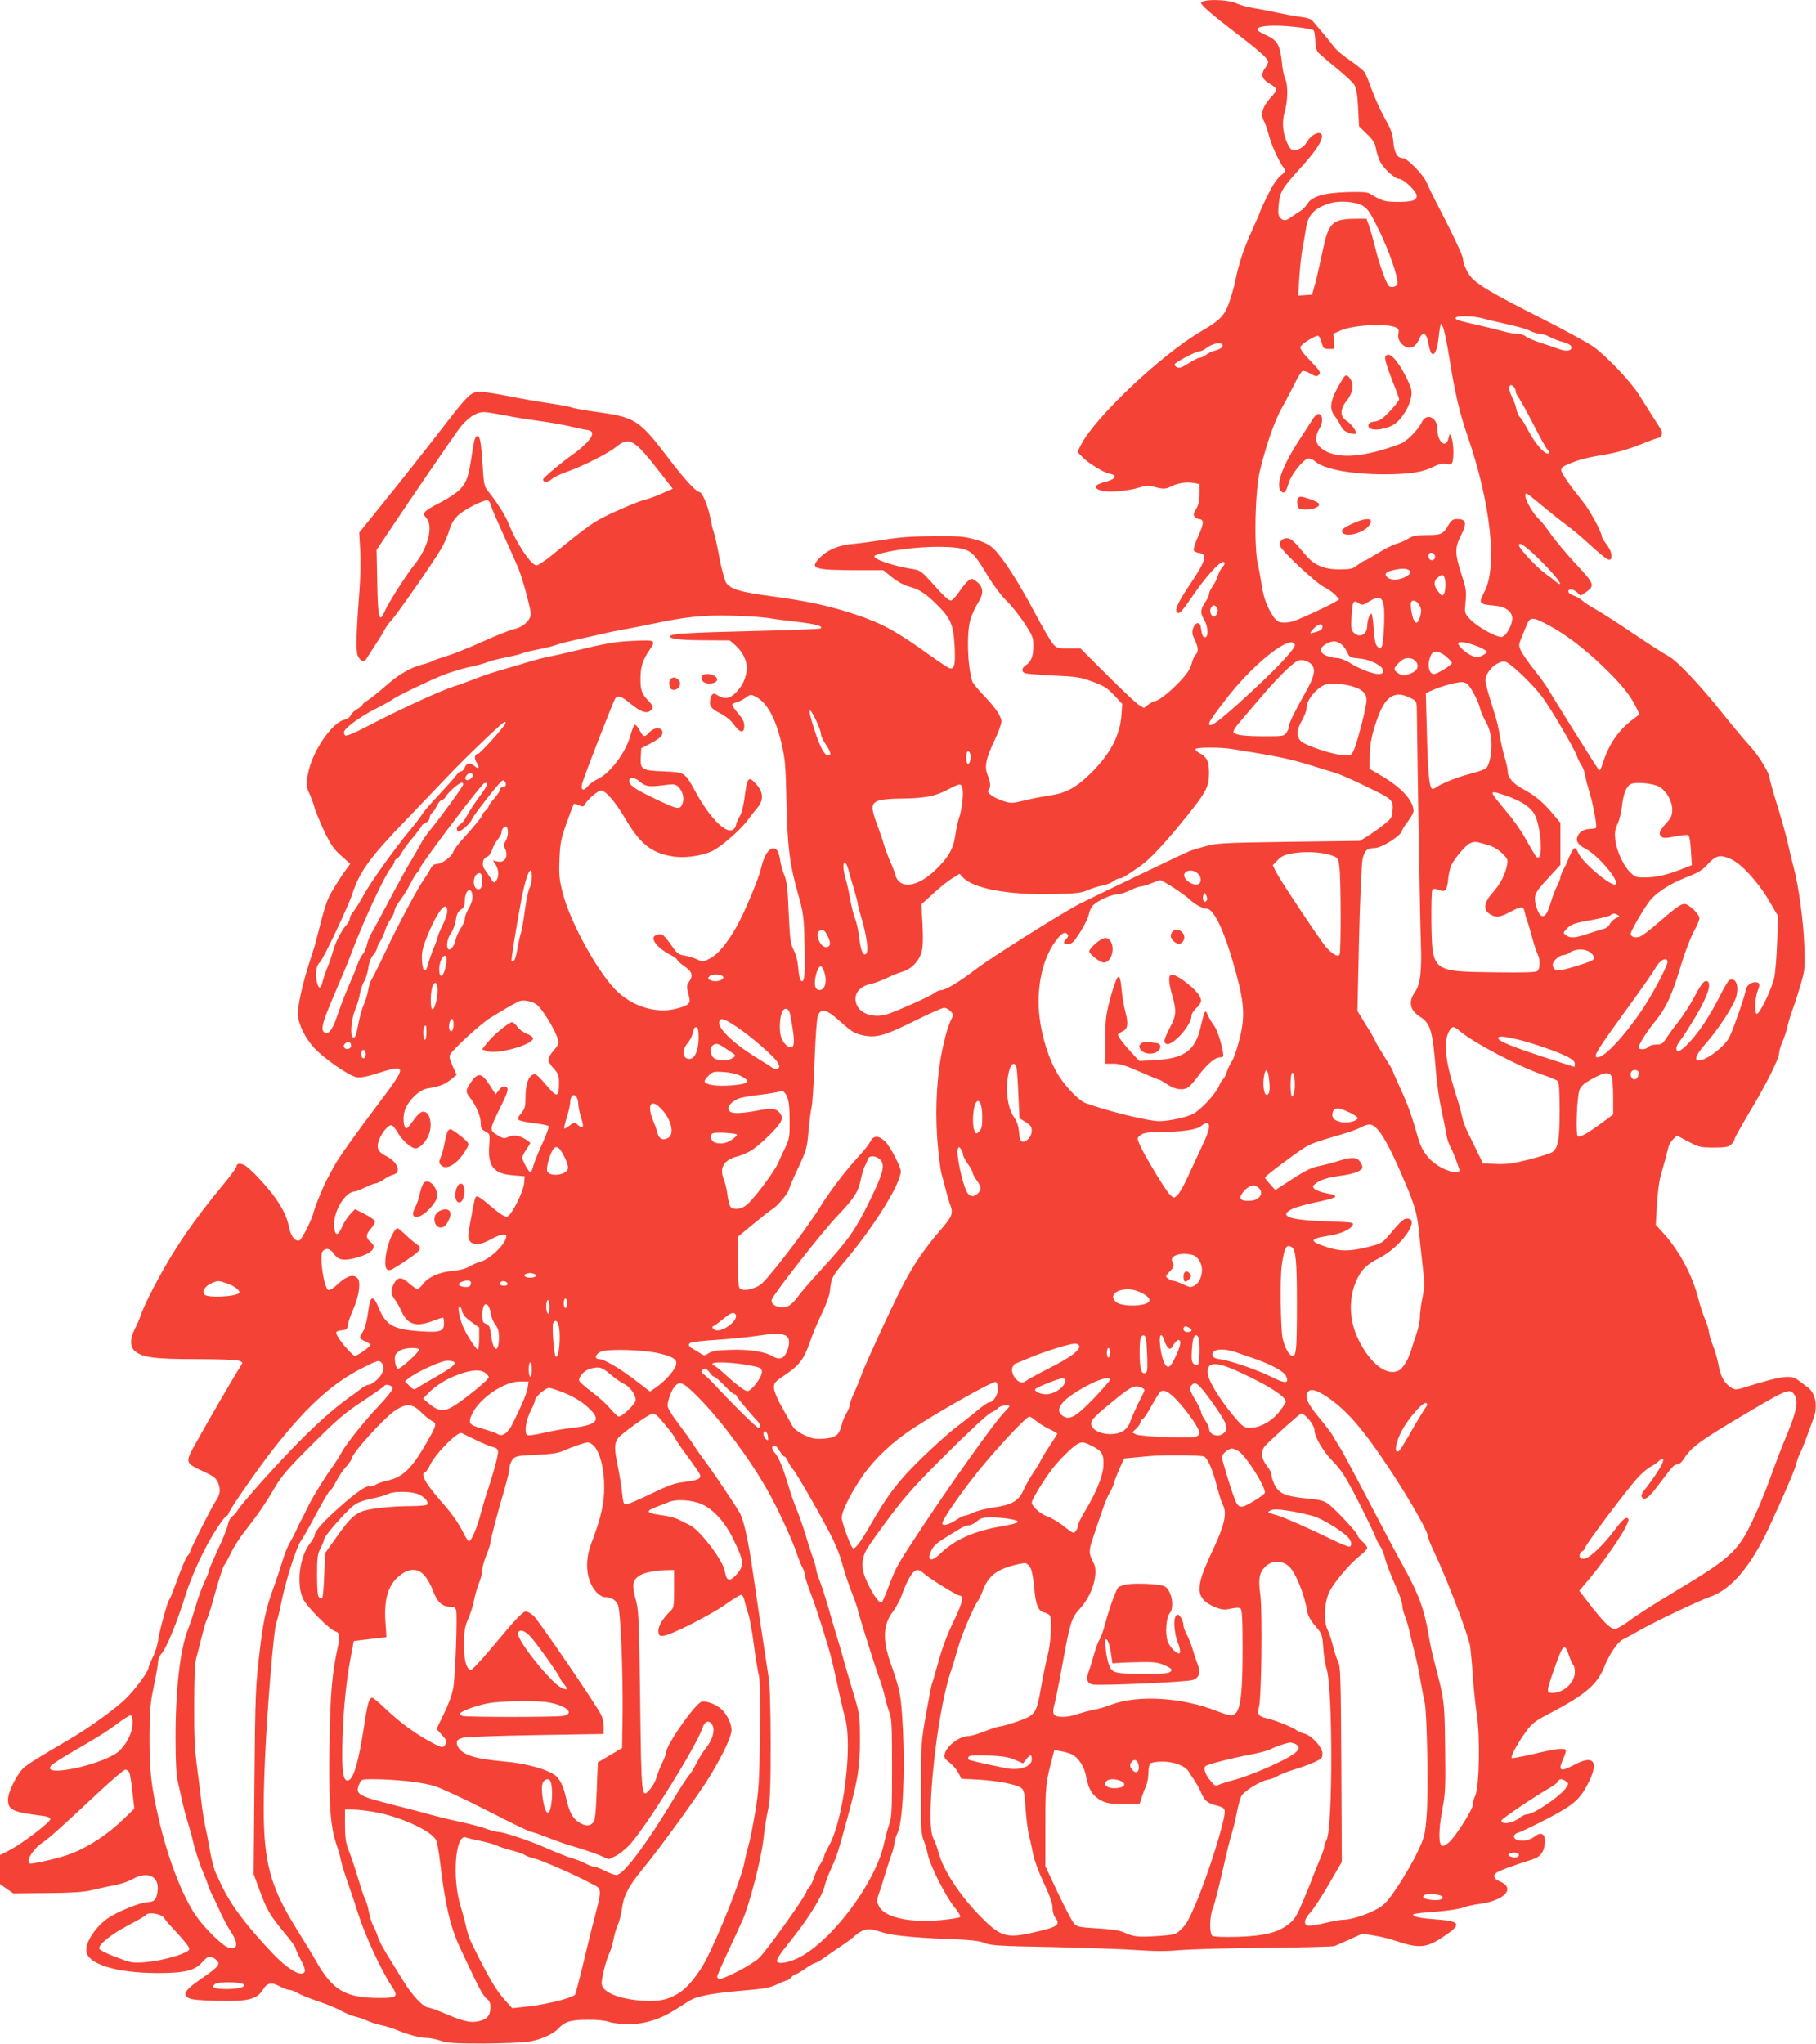 <?xml version="1.0" standalone="no"?>
<!DOCTYPE svg PUBLIC "-//W3C//DTD SVG 20010904//EN"
 "http://www.w3.org/TR/2001/REC-SVG-20010904/DTD/svg10.dtd">
<svg version="1.0" xmlns="http://www.w3.org/2000/svg"
 width="1137pt" height="1280pt" viewBox="0 0 1137 1280"
 preserveAspectRatio="xMidYMid meet">
<g transform="translate(0,1280) scale(0.1,-0.1)"
fill="#f44336" stroke="none">
<path d="M7538 12793 c-10 -2 -18 -8 -18 -12 0 -14 79 -81 215 -185 147 -112
205 -164 205 -183 0 -8 -9 -27 -21 -42 -25 -35 -19 -64 19 -88 66 -41 66 -41
17 -95 -51 -57 -64 -102 -42 -145 9 -16 23 -57 32 -92 16 -62 66 -170 94 -204
13 -16 12 -20 -21 -47 -24 -20 -52 -63 -82 -124 -25 -51 -46 -96 -46 -100 0
-4 -22 -55 -49 -114 -54 -118 -84 -208 -107 -321 -8 -40 -27 -104 -41 -143
-28 -76 -58 -106 -170 -171 -249 -144 -670 -542 -756 -714 l-21 -43 25 -26
c36 -40 137 -103 176 -110 53 -10 39 -35 -30 -52 -65 -16 -74 -39 -22 -54 42
-13 169 -2 233 18 45 15 61 16 98 6 57 -16 73 -15 108 3 38 20 97 29 141 21
l35 -7 0 -61 c0 -44 -6 -70 -21 -95 -17 -27 -19 -36 -9 -48 7 -8 18 -15 25
-15 34 0 34 -26 -1 -103 -20 -43 -33 -84 -30 -92 2 -7 17 -15 33 -17 56 -6 43
-50 -59 -201 -70 -104 -94 -155 -79 -170 15 -15 27 -2 111 120 83 119 168 209
184 193 6 -6 3 -18 -11 -32 -11 -13 -23 -35 -27 -50 -3 -15 -17 -44 -31 -64
-14 -20 -25 -44 -25 -53 0 -9 -11 -33 -25 -53 -30 -45 -31 -67 -5 -110 24 -40
27 -108 5 -108 -14 0 -20 14 -27 65 -5 33 -34 30 -47 -6 -9 -27 -8 -39 9 -74
23 -48 25 -78 6 -94 -8 -6 -19 -32 -25 -56 -8 -32 -28 -63 -73 -111 -61 -65
-136 -124 -158 -124 -6 0 -24 -10 -40 -21 l-28 -22 -34 21 c-18 12 -107 96
-198 187 l-165 165 -74 0 c-67 0 -75 2 -98 28 -14 15 -65 104 -115 197 -102
192 -198 342 -255 397 -30 29 -57 43 -118 60 -71 20 -101 22 -260 21 -128 -1
-216 -7 -300 -21 -66 -11 -156 -23 -199 -27 -93 -7 -165 -37 -215 -89 -64 -66
-35 -76 227 -76 l172 0 55 -45 c30 -24 74 -49 97 -55 72 -19 107 -41 180 -112
91 -89 108 -129 115 -268 6 -115 -2 -145 -35 -133 -9 4 -62 39 -117 78 -210
152 -303 202 -470 258 -165 54 -297 83 -520 113 -200 26 -262 45 -289 86 -9
14 -28 84 -42 157 -13 72 -29 144 -35 159 -6 14 -16 59 -24 100 -14 70 -50
152 -67 152 -20 0 -97 84 -195 214 -181 237 -205 253 -443 286 -74 10 -147 23
-161 29 -14 5 -77 17 -140 26 -63 9 -183 30 -267 47 -96 19 -165 28 -186 24
-42 -8 -65 -31 -180 -179 -214 -276 -259 -332 -404 -512 l-153 -190 6 -105 c4
-58 2 -170 -4 -250 -20 -260 -24 -383 -12 -413 14 -36 41 -47 55 -22 6 10 31
48 54 84 24 36 51 80 59 96 8 17 28 44 43 60 38 41 263 365 310 445 21 36 45
90 53 120 11 38 28 67 54 92 40 39 167 103 188 94 7 -2 16 -17 19 -32 4 -16
41 -101 82 -191 41 -90 81 -180 89 -200 33 -84 83 -274 78 -295 -10 -41 -53
-76 -104 -87 -27 -6 -117 -42 -201 -80 -84 -38 -187 -79 -228 -91 -41 -12 -79
-26 -85 -30 -5 -5 -36 -15 -68 -23 -74 -20 -146 -63 -235 -143 -39 -34 -85
-70 -101 -80 -17 -10 -31 -22 -31 -26 0 -5 -16 -18 -35 -29 -19 -11 -37 -29
-40 -39 -3 -10 -20 -22 -37 -26 -73 -15 -188 -176 -223 -310 -19 -73 -19 -111
0 -148 8 -16 23 -54 32 -85 8 -31 38 -102 64 -158 40 -82 59 -111 105 -151
l57 -51 -35 -48 c-19 -26 -53 -79 -76 -118 -38 -65 -47 -93 -103 -315 -6 -25
-22 -76 -35 -115 -49 -147 -86 -314 -79 -358 11 -67 48 -138 104 -200 61 -66
216 -173 264 -182 22 -4 62 3 128 24 190 61 190 51 9 -189 -155 -205 -253
-344 -280 -395 -15 -27 -34 -63 -43 -80 -25 -48 -74 -168 -81 -197 -11 -50
-75 -178 -91 -184 -25 -10 -53 24 -64 77 -15 69 -33 108 -82 181 -50 73 -163
194 -199 213 -28 14 -50 10 -50 -10 0 -7 -36 -56 -80 -109 -185 -224 -302
-393 -411 -596 -44 -80 -88 -172 -100 -204 -11 -33 -31 -81 -45 -107 -31 -62
-31 -109 -1 -137 44 -41 122 -52 383 -52 140 0 254 -4 269 -10 27 -10 27 -10
9 -38 -29 -43 -193 -325 -268 -460 -81 -144 -82 -139 41 -197 62 -29 77 -41
89 -71 17 -42 12 -74 -18 -117 -22 -31 -158 -300 -158 -313 0 -4 -6 -15 -14
-23 -14 -15 -40 -79 -88 -211 -11 -30 -23 -59 -28 -65 -13 -17 -62 -197 -70
-255 -4 -30 -19 -79 -34 -107 -14 -29 -26 -58 -26 -65 0 -24 -91 -146 -148
-199 -73 -68 -227 -179 -340 -245 -197 -116 -259 -154 -288 -178 -44 -36 -104
-154 -104 -203 0 -65 27 -78 205 -101 43 -5 60 -11 60 -22 0 -19 -173 -151
-252 -193 l-63 -32 0 -91 0 -91 42 -29 41 -29 211 2 c152 1 229 6 276 17 36 9
99 23 140 30 42 8 96 26 120 40 93 53 167 19 157 -71 -6 -55 -21 -73 -63 -73
-43 0 -193 -61 -249 -101 -76 -54 -135 -142 -135 -199 0 -85 179 -143 445
-144 171 0 235 15 282 69 36 40 51 43 84 16 33 -27 22 -43 -92 -121 -101 -70
-119 -98 -77 -121 15 -9 76 -15 174 -17 194 -5 251 8 289 68 29 47 55 51 112
20 21 -11 46 -20 57 -20 10 0 33 -9 50 -19 17 -11 74 -34 126 -51 52 -18 118
-44 145 -60 28 -15 65 -31 84 -35 18 -4 52 -15 75 -25 23 -11 64 -24 91 -30
28 -5 70 -19 95 -29 72 -30 149 -51 191 -51 21 0 60 -8 86 -17 41 -15 83 -18
273 -18 130 1 252 6 290 13 76 14 153 51 181 86 11 13 36 30 57 37 50 18 207
17 257 -1 22 -8 76 -14 120 -14 104 0 203 32 300 95 40 26 82 52 93 58 45 24
146 42 309 56 145 12 180 18 226 39 30 14 58 26 64 26 5 0 18 9 28 20 10 11
23 20 29 20 6 0 33 16 60 35 27 19 55 35 62 35 6 0 38 19 70 43 33 23 77 54
99 68 22 14 60 43 83 63 49 40 83 45 150 22 66 -23 182 -36 407 -46 165 -6
218 -12 250 -26 35 -15 89 -19 420 -25 209 -5 449 -13 534 -19 109 -8 188 -8
270 0 64 5 303 12 531 14 228 2 424 7 435 11 11 4 55 23 98 43 l77 35 73 -12
c39 -6 99 -21 132 -32 155 -53 200 -48 323 39 97 68 83 84 -90 96 -89 7 -130
18 -117 31 3 3 65 10 138 15 73 6 148 17 167 25 18 7 68 19 109 24 158 22 226
99 125 141 -36 15 -44 34 -22 53 15 13 100 44 225 84 53 16 76 48 80 109 3 50
-22 66 -60 38 -35 -26 -68 -34 -104 -27 -39 7 -39 40 -1 49 15 4 96 43 179 86
170 89 207 122 261 231 64 130 28 171 -91 107 -90 -48 -104 -39 -68 41 11 24
17 47 15 51 -9 15 -67 8 -201 -24 -73 -17 -135 -29 -138 -26 -9 8 40 99 89
165 39 54 56 67 162 122 209 110 285 175 328 283 32 80 83 155 114 171 15 7
69 37 119 65 102 57 364 181 428 203 132 45 254 187 367 427 92 197 169 376
175 407 3 16 13 44 21 60 9 17 28 64 43 105 15 41 34 93 42 115 31 78 15 165
-38 201 -14 11 -39 29 -55 41 -45 37 -103 29 -331 -42 -61 -20 -71 -19 -103 6
-35 28 -55 67 -67 137 -6 31 -21 85 -35 119 -13 34 -24 71 -24 83 0 11 -11 46
-24 78 -13 31 -32 88 -41 125 -36 146 -116 297 -212 406 l-56 62 7 124 c4 68
14 148 22 177 21 72 41 147 49 181 3 16 17 40 30 53 l24 24 72 -38 c67 -35 77
-37 159 -37 72 0 92 3 109 19 12 11 21 25 21 33 0 7 41 80 90 163 107 177 190
343 190 379 0 14 10 46 21 70 11 25 24 65 30 90 5 26 20 75 33 111 14 36 36
107 51 158 26 89 27 102 22 240 -5 154 -36 379 -68 497 -11 39 -26 104 -35
145 -9 41 -38 146 -65 233 -27 87 -49 165 -49 174 0 30 -66 139 -120 198 -31
33 -108 125 -172 205 -149 187 -290 335 -342 362 -22 11 -117 72 -209 134 -92
63 -200 132 -240 155 -40 22 -81 49 -92 60 -12 10 -35 24 -53 30 -18 6 -32 17
-32 25 0 20 30 17 55 -6 l22 -20 34 23 c56 38 51 53 -62 173 -56 60 -125 143
-155 184 -29 42 -62 85 -74 95 -54 49 -112 166 -82 165 4 0 45 -32 92 -72 47
-39 117 -95 155 -123 39 -29 102 -81 140 -117 91 -83 125 -109 136 -102 18 11
8 57 -21 94 -16 21 -30 42 -30 48 0 28 -74 166 -121 223 -82 102 -134 177
-134 195 0 9 7 20 15 24 66 33 133 53 238 70 89 14 156 33 238 65 62 25 117
45 123 45 14 0 22 30 12 48 -5 9 -29 47 -53 84 -23 37 -63 100 -88 139 -49 78
-192 230 -280 296 -30 22 -184 107 -343 187 -281 142 -380 200 -424 248 -25
27 -53 88 -53 117 0 19 -66 159 -166 351 -27 52 -55 111 -63 130 -19 46 -121
150 -147 150 -35 0 -54 32 -60 101 -5 51 -15 81 -54 149 -26 47 -62 126 -80
175 -17 50 -38 100 -46 112 -8 12 -48 45 -89 73 -41 27 -87 66 -102 86 -15 20
-47 60 -71 88 -24 28 -51 60 -61 72 -12 15 -34 23 -76 28 -33 4 -98 16 -145
26 -47 10 -115 24 -151 29 -37 6 -87 20 -110 31 -42 19 -152 26 -201 13z m587
-163 c49 -6 94 -15 99 -20 6 -6 10 -34 11 -64 0 -31 7 -61 15 -71 8 -10 59
-54 113 -98 54 -44 107 -92 116 -108 13 -21 20 -61 24 -144 l6 -116 49 -48
c39 -37 51 -57 57 -92 4 -24 16 -60 25 -80 23 -44 93 -109 119 -109 29 0 111
-78 111 -106 0 -30 -30 -39 -130 -38 -73 1 -88 6 -164 52 -15 9 -54 12 -141 9
-148 -5 -220 -26 -250 -74 -11 -17 -29 -36 -40 -42 -11 -6 -35 -23 -54 -36
-40 -29 -54 -31 -75 -9 -13 13 -15 29 -10 82 7 79 21 103 129 222 90 99 131
157 140 193 15 57 -58 38 -93 -23 -18 -31 -50 -50 -83 -50 -14 0 -26 13 -40
45 -29 66 -34 132 -15 197 20 68 21 169 2 206 -7 15 -17 61 -20 102 -11 106
-28 137 -93 167 -29 13 -55 28 -58 33 -18 29 91 38 250 20z m410 -1120 c30
-19 47 -45 105 -164 59 -124 110 -270 110 -319 0 -20 -37 -32 -54 -18 -17 15
-63 144 -87 246 -11 44 -27 101 -36 128 l-17 47 -60 0 c-157 -1 -177 -20 -216
-206 -16 -76 -37 -168 -47 -204 l-18 -65 -44 -3 -43 -3 7 113 c4 62 13 145 20
183 8 39 17 93 21 120 12 87 50 130 147 161 62 20 166 12 212 -16z m755 -705
c30 -9 98 -24 150 -36 52 -11 113 -28 136 -39 22 -11 51 -20 65 -20 14 0 43
-9 64 -21 22 -11 60 -26 85 -32 28 -8 46 -18 48 -29 5 -25 -30 -31 -79 -13
-24 9 -77 27 -118 40 -40 14 -81 31 -91 40 -9 8 -32 15 -51 15 -19 0 -59 7
-89 16 -30 8 -100 26 -155 38 -128 29 -147 35 -140 47 9 14 115 11 175 -6z
m-547 -57 c13 -7 17 -16 13 -33 -14 -54 47 -110 93 -85 12 6 28 26 36 45 22
55 48 42 59 -30 4 -22 11 -47 17 -55 16 -24 37 14 44 79 3 31 8 67 11 81 l6
25 13 -25 c7 -14 25 -101 40 -195 34 -215 63 -339 115 -490 143 -417 186 -812
105 -968 -40 -78 -38 -80 69 -90 60 -6 100 -34 104 -73 4 -41 -37 -118 -66
-122 -31 -5 -157 66 -198 111 -35 38 -35 38 -28 110 6 65 3 84 -26 172 -42
132 -42 165 -2 244 38 75 32 101 -23 101 -28 0 -37 -6 -56 -37 -34 -58 -45
-63 -133 -63 -65 0 -88 -4 -116 -21 -19 -12 -53 -27 -77 -34 -24 -7 -77 -34
-117 -59 -41 -25 -77 -46 -81 -46 -5 0 -24 -12 -44 -27 -32 -25 -44 -28 -116
-28 -97 0 -159 27 -214 94 -68 82 -89 101 -114 101 -31 0 -51 -23 -42 -49 10
-31 220 -228 272 -255 26 -13 59 -36 73 -51 l25 -27 -23 -15 c-26 -18 -200
-99 -256 -120 -22 -8 -55 -13 -75 -11 -29 2 -40 10 -62 43 -36 55 -58 115 -69
188 -5 34 -16 96 -25 137 -25 115 -17 461 14 585 40 164 91 309 136 390 25 44
61 113 81 153 19 40 42 76 49 79 8 3 31 -5 51 -17 33 -19 39 -19 52 -6 13 13
8 23 -52 85 -44 45 -67 76 -64 88 3 18 95 75 112 70 5 -2 15 -21 21 -43 10
-36 13 -39 45 -39 l35 0 -3 48 -4 47 47 21 c79 35 295 46 348 17z m-1089 -107
c8 -12 -13 -28 -49 -37 -17 -4 -41 -15 -54 -26 -13 -10 -31 -18 -40 -18 -9 0
-41 -16 -70 -35 -43 -27 -58 -32 -73 -24 -10 5 -16 14 -13 19 9 15 133 80 153
80 11 0 30 8 43 19 39 30 92 41 103 22z m1824 -263 c7 -7 12 -19 12 -29 0 -9
9 -28 20 -41 10 -14 51 -88 90 -164 39 -76 77 -146 85 -154 17 -19 19 -30 5
-30 -23 0 -79 64 -118 138 -23 44 -49 85 -57 92 -8 7 -17 28 -21 49 -4 20 -15
52 -25 71 -30 55 -23 100 9 68z m-6325 -177 c52 -11 150 -27 218 -36 68 -9
158 -25 199 -35 41 -10 88 -20 105 -22 44 -5 44 -33 -2 -80 -21 -22 -58 -54
-83 -71 -69 -48 -190 -149 -190 -159 0 -20 32 -19 55 2 13 12 56 33 95 46 90
31 254 113 304 153 88 71 114 55 290 -172 l68 -87 -68 -30 c-37 -17 -87 -35
-112 -41 -24 -5 -105 -38 -179 -72 -137 -63 -149 -71 -412 -285 -36 -28 -73
-52 -82 -52 -33 0 -128 142 -174 260 -21 54 -73 135 -130 206 -23 28 -26 43
-34 170 -9 138 -16 174 -31 174 -15 0 -20 -16 -35 -113 -20 -138 -32 -174 -71
-217 -20 -22 -73 -58 -123 -84 -111 -57 -121 -69 -92 -99 46 -50 11 -188 -74
-292 -49 -61 -164 -240 -186 -292 -34 -80 -43 -46 -47 181 l-4 203 83 124
c132 198 378 558 431 631 51 69 108 108 159 108 15 0 69 -9 122 -19z m6471
-890 c81 -78 151 -160 143 -167 -3 -3 -14 3 -25 13 -11 10 -39 32 -62 48 -55
39 -170 161 -170 181 0 23 35 0 114 -75z m-3571 44 c42 -19 63 -46 137 -170
30 -49 79 -115 110 -145 32 -30 82 -94 114 -142 51 -78 56 -91 56 -142 0 -64
-14 -100 -47 -121 -27 -18 -30 -40 -5 -50 9 -4 89 -10 177 -15 144 -6 168 -10
245 -38 72 -26 93 -40 136 -85 l50 -54 -4 -64 c-9 -131 -66 -243 -187 -365
-93 -93 -161 -131 -261 -144 -38 -6 -108 -19 -156 -31 -83 -20 -89 -20 -137
-4 -63 21 -107 53 -92 68 15 15 14 48 -5 93 -22 52 -12 101 41 214 25 52 45
107 45 121 0 34 -37 88 -115 169 -34 36 -65 74 -68 85 -30 103 -36 300 -11
386 9 30 29 75 45 100 39 61 38 100 -2 134 -28 23 -34 24 -53 12 -11 -8 -38
-39 -59 -70 -21 -32 -45 -57 -53 -57 -17 0 -40 23 -134 127 -45 50 -62 63 -95
68 -133 20 -267 67 -249 85 6 6 43 17 83 25 177 37 426 42 494 10z m2932 -40
c0 -11 -7 -21 -16 -23 -18 -3 -33 23 -23 39 10 17 39 5 39 -16z m-171 -81 c26
-10 18 -31 -18 -48 -44 -21 -90 -20 -111 0 -20 20 -9 33 37 44 43 10 72 12 92
4z m230 -50 c9 -24 7 -87 -4 -104 -9 -13 -13 -12 -30 9 -33 39 -37 72 -10 93
27 22 36 23 44 2z m-381 -174 c10 -50 0 -239 -13 -261 -8 -12 -12 -11 -26 3
-12 11 -18 42 -23 106 -3 50 -9 94 -13 98 -10 9 -28 -40 -28 -76 0 -54 -50
-78 -85 -40 -15 16 -17 32 -13 98 6 97 11 107 43 86 23 -15 27 -15 67 10 61
36 80 31 91 -24z m226 -4 c11 -23 11 -37 2 -67 -13 -42 -25 -49 -39 -21 -13
24 -24 101 -16 113 11 18 38 5 53 -25z m-1270 -10 c13 -16 -1 -56 -19 -56 -17
0 -29 34 -19 52 12 22 23 23 38 4z m-2814 -65 c33 -6 118 -17 189 -25 117 -14
160 -26 144 -41 -3 -3 -190 -11 -414 -16 -424 -10 -529 -17 -529 -34 0 -16 72
-24 227 -24 l147 -1 35 -30 c51 -46 79 -110 71 -162 -9 -55 -29 -95 -68 -135
-35 -37 -73 -43 -113 -17 -28 19 -39 12 -47 -26 -8 -40 4 -57 63 -87 35 -18
66 -43 85 -70 38 -53 65 -57 65 -9 0 26 -10 46 -40 81 -22 26 -38 50 -35 55 3
4 17 11 31 14 14 4 39 17 55 29 29 21 30 21 64 3 69 -38 120 -132 158 -291 23
-98 26 -137 31 -360 6 -284 19 -392 72 -580 34 -121 37 -142 41 -307 6 -195 0
-256 -21 -239 -8 6 -15 41 -18 79 -3 43 -13 83 -28 112 -21 40 -24 65 -32 235
-6 152 -12 199 -27 235 -11 25 -22 66 -26 92 -9 61 -25 83 -53 74 -27 -9 -51
-53 -68 -126 -15 -64 -100 -268 -149 -356 -59 -106 -118 -178 -168 -204 -45
-24 -46 -24 -82 -7 -21 10 -56 20 -79 24 -35 5 -46 12 -76 55 -57 81 -65 87
-104 72 -41 -16 8 -80 94 -124 22 -11 40 -25 40 -30 0 -5 20 -23 45 -40 49
-34 57 -59 28 -99 -14 -21 -15 -30 -3 -74 12 -48 11 -52 -8 -68 -12 -9 -51
-22 -87 -29 -117 -22 -246 18 -345 107 -114 103 -297 429 -346 619 -22 87 -25
113 -21 214 4 102 9 127 45 228 22 63 43 116 45 118 2 3 17 -1 32 -8 24 -11
28 -10 38 7 17 31 81 85 100 85 29 0 91 -72 152 -176 91 -155 160 -212 288
-235 75 -14 181 -1 252 30 54 24 175 129 225 194 21 29 50 66 65 83 36 45 34
93 -6 139 -54 61 -60 54 -79 -90 -6 -43 -18 -91 -28 -105 -9 -14 -19 -36 -22
-49 -21 -100 -140 -7 -253 197 -71 129 -67 126 -201 132 -139 6 -148 12 -144
89 l3 56 58 30 c32 16 63 38 69 48 26 48 -36 65 -76 22 -31 -33 -37 -32 -61
12 -11 20 -24 36 -30 35 -5 0 -17 -28 -26 -61 -29 -111 -129 -244 -209 -280
-22 -10 -49 -30 -60 -44 -26 -33 -44 -25 -36 14 7 34 196 519 209 537 16 21
36 14 94 -33 59 -49 97 -64 121 -48 26 16 25 31 -8 65 -41 42 -50 66 -50 136
0 76 14 121 56 181 43 64 41 65 -109 58 -105 -4 -174 -17 -387 -69 -47 -11
-107 -25 -135 -30 -27 -5 -86 -20 -130 -34 -44 -13 -120 -36 -170 -50 -49 -14
-121 -38 -160 -54 -38 -15 -95 -36 -125 -45 -82 -25 -324 -136 -512 -233 -120
-63 -170 -84 -178 -76 -6 6 -8 17 -5 25 12 27 103 93 193 139 50 25 96 51 104
57 25 21 240 124 326 158 48 18 121 40 162 49 42 8 92 22 111 30 19 8 72 21
117 30 46 9 91 20 100 25 9 5 55 16 102 25 47 9 96 22 110 27 14 6 72 21 130
34 58 13 134 30 170 38 36 9 92 20 125 26 33 5 116 22 185 36 199 43 318 55
495 50 88 -2 187 -9 220 -14z m4895 -48 c102 -55 214 -140 327 -247 116 -110
180 -188 215 -261 l23 -48 -35 -26 c-97 -73 -154 -155 -195 -279 -15 -48 -18
-52 -30 -35 -28 40 -279 441 -304 485 -14 26 -56 85 -93 131 -37 47 -75 101
-84 120 -16 34 -16 38 0 79 10 24 23 57 30 73 25 66 37 66 146 8z m-1420 -7
c0 -17 -10 -25 -51 -36 -28 -8 -30 -8 -18 8 31 41 69 56 69 28z m124 -115 c10
-9 25 -30 32 -47 12 -29 18 -32 74 -37 71 -6 150 -47 150 -77 0 -15 -7 -20
-30 -20 -37 0 -122 33 -181 71 -26 16 -59 29 -78 29 -17 0 -48 7 -67 15 -47
19 -44 53 6 77 37 19 63 16 94 -11z m-297 3 c6 -19 -88 -123 -239 -264 -218
-204 -298 -266 -298 -231 0 13 42 73 127 180 167 210 388 380 410 315z m1151
-14 c28 -12 52 -26 52 -31 0 -5 -13 -15 -30 -24 -26 -13 -34 -14 -62 -2 -38
16 -88 61 -88 78 0 17 64 6 128 -21z m-203 -61 c19 -17 35 -35 35 -40 0 -13
-90 -69 -112 -69 -35 0 -45 67 -16 123 13 26 53 20 93 -14z m-211 -15 c9 -4
21 -15 27 -25 15 -29 -5 -56 -51 -70 -33 -10 -43 -9 -65 5 -32 21 -32 31 4 67
29 28 53 35 85 23z m-631 -36 c26 -31 16 -76 -42 -178 -66 -117 -101 -188
-101 -209 0 -9 -7 -27 -16 -39 -14 -21 -23 -22 -132 -22 -136 0 -192 8 -199
26 -3 8 16 37 42 66 25 29 86 101 136 160 49 58 120 134 157 168 61 55 70 60
102 56 19 -3 43 -15 53 -28z m1243 0 c52 -38 155 -142 197 -198 51 -66 202
-324 219 -371 6 -19 19 -45 29 -59 9 -14 20 -43 24 -65 3 -22 15 -67 25 -100
22 -66 50 -216 43 -227 -2 -5 -18 -8 -34 -8 -37 0 -65 -14 -79 -41 -17 -31 -3
-57 43 -81 79 -39 217 -201 193 -225 -21 -21 -208 135 -233 194 -7 18 -18 33
-24 33 -5 0 -19 -21 -30 -47 -11 -27 -28 -65 -39 -85 -11 -20 -20 -43 -20 -50
0 -8 -9 -32 -20 -53 -12 -22 -30 -70 -41 -107 -23 -76 -41 -97 -64 -78 -8 7
-19 29 -25 49 -20 74 -15 87 70 179 l80 87 0 132 0 131 -56 66 c-59 69 -107
108 -186 150 -56 31 -88 69 -88 106 0 15 -9 56 -20 91 -10 35 -24 96 -30 134
-6 39 -19 97 -30 130 -44 139 -60 197 -60 217 0 32 37 84 73 102 42 20 49 20
83 -6z m-264 -125 c27 -33 65 -108 73 -143 4 -19 20 -58 36 -87 21 -36 31 -71
36 -116 6 -71 -10 -159 -34 -178 -8 -7 -54 -23 -101 -35 -82 -21 -176 -59
-214 -86 -9 -7 -20 -9 -23 -6 -17 17 -25 103 -31 340 l-7 258 45 20 c54 24
143 48 179 49 14 1 33 -7 41 -16z m-730 -9 c76 -22 102 -52 92 -109 -11 -72
-63 -265 -80 -297 -16 -30 -16 -31 -77 -25 -66 7 -221 59 -249 84 -32 29 -32
68 1 127 17 29 31 65 31 80 0 48 47 112 105 144 29 17 110 14 177 -4z m368
-74 c40 -20 40 -20 41 -83 4 -368 20 -1318 25 -1444 7 -176 -3 -267 -36 -313
-44 -61 -33 -115 29 -155 68 -42 81 -89 101 -340 6 -77 22 -187 35 -245 13
-58 26 -125 30 -149 3 -25 15 -61 25 -80 17 -32 39 -87 57 -143 8 -27 -43 -23
-104 7 -79 40 -128 99 -153 186 -44 153 -63 206 -111 311 -27 59 -49 110 -49
114 0 3 -25 45 -55 93 -30 48 -55 90 -55 94 0 4 -25 48 -56 97 l-55 90 10 449
c6 248 16 473 22 500 11 54 29 71 74 71 48 0 175 82 175 113 0 4 16 29 35 54
19 25 35 54 35 65 0 64 -73 145 -198 219 l-77 45 1 76 c1 88 16 155 56 260 47
123 106 155 198 108z m-3720 -142 c17 -35 30 -72 30 -84 0 -12 13 -41 30 -65
33 -49 37 -69 15 -69 -23 0 -52 54 -85 158 -45 137 -40 165 10 60z m-1946 -20
c-23 -38 -160 -188 -171 -188 -22 0 -26 -28 -8 -56 20 -31 12 -44 -13 -21 -27
24 -51 21 -62 -8 -5 -14 -16 -25 -24 -25 -7 0 -21 -11 -30 -25 -9 -13 -56 -66
-104 -117 -48 -51 -97 -107 -108 -125 -10 -17 -43 -60 -72 -95 -96 -114 -250
-330 -294 -410 -24 -44 -53 -91 -65 -105 -13 -14 -23 -34 -23 -45 0 -10 -10
-29 -23 -42 -28 -28 -72 -117 -85 -171 -6 -22 -19 -62 -31 -90 -11 -27 -26
-70 -32 -94 -12 -51 -27 -45 -38 16 -8 43 2 93 22 108 18 13 179 353 202 425
45 141 112 233 342 471 81 85 187 195 235 246 122 130 365 363 378 363 6 0 8
-5 4 -12z m4551 -158 c289 -46 361 -61 505 -106 63 -20 131 -40 150 -46 19 -6
104 -43 187 -84 165 -79 168 -82 161 -159 -3 -33 -11 -45 -55 -79 -28 -23 -73
-54 -100 -71 l-48 -30 -445 -6 c-407 -6 -451 -8 -520 -27 -41 -11 -88 -25
-104 -32 -30 -11 -649 -309 -696 -334 -126 -68 -548 -334 -635 -401 -113 -86
-195 -135 -225 -135 -10 0 -28 -8 -41 -19 -23 -17 -198 -97 -284 -128 -82 -30
-171 -7 -199 51 -29 62 7 118 85 135 27 6 73 23 101 37 28 14 73 32 99 40 57
17 103 66 120 126 8 29 9 85 5 169 l-7 127 72 65 c39 37 92 80 119 96 l48 30
19 -21 c65 -72 290 -114 576 -106 137 3 169 7 208 25 26 11 66 24 90 28 24 4
55 16 68 26 13 11 31 19 40 19 16 0 28 7 126 74 64 44 162 149 299 320 119
148 136 182 136 267 0 72 -14 100 -61 124 -16 9 -27 20 -24 25 7 12 159 12
230 0z m-1640 -70 c-4 -17 -11 -28 -16 -24 -11 6 -12 67 -2 78 13 12 25 -24
18 -54z m-3115 -95 c0 -19 -36 -39 -45 -25 -8 13 13 40 31 40 8 0 14 -7 14
-15z m1050 -42 c35 -29 56 -31 156 -18 55 7 64 5 82 -13 27 -27 37 -68 26
-101 -16 -45 -28 -43 -204 43 -102 50 -130 71 -130 97 0 28 33 24 70 -8z
m-845 -23 c-3 -6 -13 -10 -21 -10 -8 0 -14 -7 -14 -15 0 -8 -16 -32 -35 -54
-19 -21 -35 -43 -35 -48 0 -6 -9 -18 -20 -28 -11 -10 -20 -22 -20 -27 0 -10
-47 -67 -131 -161 -26 -29 -50 -62 -53 -75 -9 -27 -72 -72 -103 -72 -15 0 -28
-10 -39 -32 -9 -18 -27 -46 -39 -63 -37 -51 -162 -284 -238 -446 -40 -85 -80
-165 -89 -179 -9 -14 -19 -45 -23 -70 -4 -25 -16 -64 -26 -87 -11 -23 -26 -76
-34 -118 -16 -83 -22 -98 -36 -90 -18 12 -10 114 15 173 13 31 26 77 30 102 4
24 15 58 26 75 10 16 22 54 26 84 4 33 16 63 30 81 13 15 24 34 24 41 0 8 9
28 20 44 11 17 25 48 31 69 6 22 22 54 35 71 13 18 24 41 24 52 0 11 15 40 34
64 19 24 48 71 65 105 16 33 37 66 45 74 9 7 16 18 16 24 0 19 374 515 401
532 5 3 13 3 18 -1 6 -3 -11 -34 -37 -69 -43 -58 -66 -92 -100 -153 -7 -13
-22 -29 -33 -36 -20 -13 -25 -32 -10 -42 13 -7 78 50 86 76 7 21 169 229 189
241 13 8 30 -18 21 -32z m-265 9 c0 -12 -126 -186 -201 -279 -26 -31 -56 -74
-66 -96 -11 -21 -39 -69 -61 -106 -23 -37 -84 -148 -136 -247 -52 -98 -102
-191 -111 -205 -9 -14 -21 -45 -27 -68 -5 -24 -17 -52 -27 -63 -10 -11 -24
-38 -31 -59 -7 -22 -32 -83 -55 -135 -23 -53 -54 -133 -69 -178 -31 -94 -55
-129 -79 -120 -33 12 -22 58 53 232 59 139 87 204 115 280 78 204 203 472 241
518 13 16 24 34 24 42 0 7 7 15 14 18 8 3 23 21 32 39 9 18 41 61 71 96 29 35
53 67 53 71 0 4 11 13 25 19 14 7 25 20 25 31 0 10 7 24 15 31 9 7 23 28 31
46 9 19 22 34 30 34 7 0 20 12 29 28 17 27 81 82 97 82 4 0 8 -5 8 -11z m7492
-17 c44 -28 78 -89 78 -142 0 -35 -7 -50 -40 -87 -43 -50 -48 -64 -26 -83 12
-9 30 -8 85 3 38 8 75 11 81 7 8 -5 14 -44 17 -97 l6 -90 -54 -21 c-94 -38
-162 -54 -231 -56 -63 -1 -69 1 -102 33 -43 42 -86 136 -93 206 -4 41 -1 63
15 97 11 23 23 72 27 108 8 75 26 123 52 139 29 18 145 7 185 -17z m-4366 -8
c8 -33 -3 -133 -21 -184 -8 -22 -18 -71 -24 -110 -11 -84 -45 -142 -126 -219
-116 -110 -227 -121 -251 -24 -4 16 -18 53 -32 83 -13 30 -30 75 -37 100 -7
25 -27 84 -45 132 -40 106 -36 132 18 147 20 6 80 11 132 11 142 1 216 14 290
54 80 42 88 43 96 10z m3398 -44 c97 -33 155 -70 182 -116 39 -66 57 -274 24
-274 -11 0 -18 11 -81 123 -24 43 -76 118 -117 165 -40 48 -78 95 -83 105 -13
23 2 22 75 -3z m-6244 -233 c0 -18 -7 -42 -15 -55 -12 -16 -13 -27 -5 -41 27
-51 2 -97 -46 -85 l-28 7 17 -26 c20 -31 22 -76 4 -101 -13 -17 -15 -16 -35
15 -12 19 -29 44 -38 56 -20 28 -12 69 15 78 11 3 25 22 32 43 6 20 22 50 35
65 13 16 24 36 24 46 0 20 20 42 32 35 4 -3 8 -20 8 -37z m6123 -74 c41 -11
72 -28 100 -54 36 -35 39 -41 33 -74 -12 -61 -42 -120 -90 -174 -60 -67 -62
-111 -9 -140 33 -17 56 -14 118 19 70 37 83 37 90 3 3 -16 10 -41 17 -58 6
-16 20 -66 32 -110 12 -44 28 -90 34 -102 16 -30 15 -88 -2 -103 -11 -8 -83
-11 -273 -8 -388 5 -386 3 -391 313 -1 105 1 196 6 202 6 10 15 10 40 1 42
-16 52 -5 59 68 3 32 13 73 21 89 22 44 92 126 116 135 29 12 33 12 99 -7z
m-966 -69 c41 -15 42 -16 49 -72 10 -81 11 -534 1 -550 -10 -16 -45 4 -84 47
-33 37 -286 417 -313 470 l-21 43 23 25 c33 35 51 43 121 53 78 10 169 3 224
-16z m2502 -24 c64 -29 167 -141 235 -256 l58 -99 -5 -160 c-3 -88 -11 -189
-18 -224 -13 -65 -87 -222 -108 -229 -17 -6 -14 101 4 144 17 41 13 54 -17 54
-26 0 -58 -27 -58 -50 0 -21 -81 -255 -103 -295 -31 -60 -144 -145 -192 -145
-30 0 -14 40 41 102 79 87 181 244 195 299 18 69 -3 120 -43 103 -7 -3 -33
-46 -58 -97 -25 -51 -71 -130 -102 -177 -66 -100 -156 -190 -168 -170 -11 17
-3 37 31 80 14 19 57 87 94 150 67 115 91 189 66 205 -19 11 -37 -11 -84 -99
-24 -46 -67 -111 -94 -147 -28 -35 -63 -83 -78 -106 -24 -38 -32 -43 -65 -43
-21 0 -43 -7 -50 -15 -15 -18 -60 -20 -60 -2 0 17 52 100 99 157 73 89 109
166 170 370 22 72 56 160 75 196 20 36 36 73 36 84 0 27 -66 90 -94 90 -24 0
-55 -23 -190 -140 -39 -33 -80 -63 -93 -66 -29 -8 -53 1 -53 20 0 16 79 153
118 204 40 52 126 108 228 148 70 27 102 45 128 74 60 66 83 72 155 40z
m-5528 -62 c6 -24 22 -79 35 -123 13 -44 24 -85 24 -91 0 -6 13 -58 30 -115
29 -102 39 -192 21 -203 -18 -11 -32 24 -41 100 -5 44 -16 97 -25 118 -9 21
-23 76 -31 121 -8 46 -21 105 -29 131 -17 56 -19 104 -5 104 5 0 14 -19 21
-42z m-1981 -48 c0 -23 -6 -54 -14 -69 -8 -15 -22 -79 -30 -142 -8 -63 -19
-126 -24 -139 -5 -14 -15 -58 -22 -97 -11 -67 -23 -93 -37 -80 -4 5 29 213 63
392 29 153 64 226 64 135z m4171 19 c24 -24 22 -62 -5 -67 -24 -5 -65 17 -77
41 -23 43 44 64 82 26z m-4481 -44 c0 -44 -15 -63 -37 -49 -23 15 -21 73 3 91
22 16 34 2 34 -42z m4329 -44 c42 -27 87 -60 101 -74 29 -28 82 -57 105 -57
48 0 117 -153 186 -410 52 -194 55 -276 15 -423 -14 -54 -34 -111 -45 -125
-10 -15 -24 -44 -30 -64 -7 -21 -17 -40 -22 -44 -5 -3 -19 -25 -30 -50 -24
-50 -114 -146 -160 -169 -40 -21 -151 -45 -211 -45 -67 0 -321 62 -461 113
-42 15 -131 108 -176 184 -54 92 -97 226 -112 351 -22 181 16 364 97 475 38
52 59 66 76 49 9 -9 7 -16 -5 -30 -24 -26 -21 -32 11 -32 25 0 35 11 76 75 26
41 50 90 53 109 3 19 15 45 26 57 27 28 115 69 152 69 17 0 53 12 80 25 28 14
59 25 70 25 11 1 40 9 65 20 25 10 49 18 54 19 4 1 43 -21 85 -48z m-4391 -50
c2 -21 -6 -47 -22 -76 -14 -24 -26 -54 -26 -67 0 -13 -11 -40 -25 -60 -14 -21
-28 -52 -32 -70 -6 -37 -31 -70 -44 -62 -18 10 -9 71 15 102 13 18 26 54 30
81 5 37 13 53 31 65 19 12 25 25 25 52 0 70 42 101 48 35z m4594 -33 c-15 -15
-27 14 -17 40 6 15 8 15 18 -6 7 -16 7 -26 -1 -34z m-4752 -66 c0 -15 -14 -54
-30 -87 -16 -33 -30 -65 -30 -72 0 -6 -11 -38 -25 -70 -13 -32 -29 -77 -35
-101 -16 -61 -34 -49 -38 25 -2 48 3 76 28 139 65 165 130 248 130 166z m7330
-22 c12 -7 10 -11 -11 -18 -13 -6 -31 -22 -39 -36 -7 -15 -25 -29 -39 -32 -14
-3 -58 -17 -98 -30 -82 -28 -111 -30 -138 -10 -19 14 -19 14 0 36 30 33 49 40
163 60 58 11 110 24 116 30 12 12 26 13 46 0z m-4947 -133 c21 -43 17 -67 -12
-67 -38 0 -72 90 -38 103 21 9 32 2 50 -36z m4780 -105 c9 -8 17 -21 17 -29 0
-16 -14 -22 -134 -59 -95 -28 -118 -26 -124 13 -3 23 40 63 67 63 9 0 25 6 36
14 41 28 104 28 138 -2z m-7169 -65 c-13 -82 -44 -107 -44 -34 0 44 24 92 41
82 5 -4 6 -25 3 -48z m7646 9 c0 -24 -88 -191 -147 -281 -116 -175 -245 -315
-290 -315 -33 0 -12 34 203 330 78 108 149 210 158 227 26 51 76 77 76 39z
m-5281 -57 c14 -40 14 -75 1 -100 -14 -25 -47 -24 -55 2 -12 36 13 129 34 129
5 0 14 -14 20 -31z m-631 -36 c6 -20 -43 -34 -74 -23 -22 9 -24 13 -13 26 15
18 80 15 87 -3z m-1788 -85 c0 -47 -19 -118 -32 -118 -16 0 -14 121 3 152 15
28 29 12 29 -34z m616 -85 c37 -24 123 -165 138 -225 5 -21 0 -34 -23 -60 -46
-53 -47 -71 -6 -116 31 -35 35 -46 35 -93 0 -83 -11 -91 -57 -39 -84 97 -90
102 -113 88 -26 -17 -40 -66 -40 -145 0 -52 -4 -66 -26 -93 -19 -21 -24 -34
-16 -42 5 -5 47 -15 93 -20 46 -6 88 -14 93 -18 5 -5 -12 -52 -37 -107 -25
-54 -51 -117 -57 -140 -6 -24 -14 -43 -19 -43 -10 0 -51 74 -51 92 0 7 11 30
25 50 14 20 25 39 25 42 0 2 -15 14 -34 25 -37 23 -73 27 -109 10 -20 -9 -31
-7 -65 15 -49 30 -48 32 22 175 51 104 54 119 29 128 -11 4 -24 -3 -38 -21
l-22 -28 -33 52 c-53 83 -76 88 -120 26 -36 -54 -37 -60 -5 -102 38 -50 65
-114 65 -156 0 -31 5 -40 29 -53 29 -15 29 -15 24 -87 -10 -131 28 -178 151
-187 l71 -6 -3 -40 c-4 -57 -81 -209 -108 -213 -14 -2 -47 19 -98 63 -79 67
-93 74 -101 53 -6 -16 -35 -170 -42 -219 -10 -73 51 -90 140 -39 54 30 97 39
97 20 0 -45 -100 -144 -162 -160 -21 -6 -54 -20 -73 -32 -23 -13 -61 -22 -103
-26 -79 -6 -151 -38 -184 -82 -12 -17 -28 -30 -35 -30 -7 0 -31 16 -53 36 -45
41 -71 40 -95 -6 -20 -39 -19 -62 5 -93 11 -14 32 -51 46 -82 37 -80 91 -95
196 -55 29 11 56 20 61 20 4 0 7 -16 7 -35 0 -50 -23 -59 -140 -51 -177 11
-224 37 -270 150 -12 31 -28 56 -36 56 -15 0 -19 -13 -34 -115 -6 -40 -19 -82
-31 -98 -23 -32 -20 -40 21 -57 16 -7 30 -16 30 -21 0 -10 -84 -69 -98 -69
-13 0 -90 87 -108 123 -16 30 -13 33 36 39 20 2 26 10 28 33 2 17 18 62 35
100 34 78 47 166 27 190 -24 29 -68 18 -120 -31 -29 -27 -55 -44 -64 -41 -28
11 -58 215 -36 242 20 24 47 18 70 -15 27 -38 56 -45 122 -30 109 26 154 66
112 100 -35 30 -36 47 -3 85 17 20 29 41 26 50 -4 8 -33 28 -65 44 l-59 30
-31 -32 c-17 -18 -40 -54 -51 -80 -26 -60 -45 -57 -49 7 -6 90 70 216 130 216
7 0 36 11 63 25 28 13 57 25 65 25 9 0 32 11 51 24 20 14 48 28 63 32 51 12
26 79 -44 114 -55 28 -66 52 -46 104 19 49 61 97 80 90 7 -3 23 -22 35 -44 27
-48 85 -100 112 -100 31 0 76 51 89 101 14 51 4 106 -22 123 -24 15 -44 1 -84
-55 -17 -24 -34 -44 -39 -44 -17 0 -24 59 -13 104 16 62 90 137 144 146 74 11
109 25 146 55 l37 30 -25 55 c-19 41 -23 59 -15 73 18 33 188 189 248 227 96
60 172 103 190 108 25 7 74 -3 99 -20z m1589 -57 c28 -137 33 -200 15 -211
-21 -13 -59 24 -71 67 -12 46 -7 125 11 157 13 25 38 17 45 -13z m1005 14 c12
-12 19 -24 17 -28 -29 -61 -40 -94 -62 -191 -38 -166 -51 -374 -37 -581 7 -91
19 -190 27 -220 9 -30 22 -80 29 -110 8 -30 19 -68 25 -83 21 -54 14 -73 -65
-164 -93 -108 -157 -201 -224 -326 -59 -111 -244 -511 -267 -577 -8 -25 -28
-73 -44 -108 -16 -34 -29 -70 -29 -80 0 -9 -9 -32 -20 -50 -11 -17 -25 -52
-31 -76 -16 -63 -38 -79 -113 -84 -53 -3 -72 0 -121 23 -34 16 -63 38 -72 54
-8 14 -37 67 -65 116 -32 56 -51 103 -52 124 -1 32 4 38 69 82 89 59 119 99
156 206 16 47 49 127 74 177 27 55 47 111 51 141 9 85 12 91 97 192 183 218
347 483 347 559 0 29 -68 158 -97 186 -41 39 -73 40 -92 3 -8 -16 -40 -58 -71
-91 -84 -91 -180 -216 -249 -327 -89 -143 -330 -456 -371 -482 -44 -29 -106
-40 -126 -24 -11 9 -14 45 -14 168 l0 157 94 78 c51 42 107 86 123 96 32 19
103 105 103 123 0 6 25 65 56 131 53 114 57 127 66 231 5 61 14 128 19 150 6
22 14 153 19 290 5 142 14 264 20 283 20 53 54 45 144 -37 61 -55 86 -71 127
-81 90 -22 141 -8 330 85 94 47 180 85 190 85 10 0 28 -9 39 -20z m-3110 -84
c0 -38 -16 -57 -26 -32 -8 21 3 66 16 66 6 0 10 -15 10 -34z m1773 -16 c94
-63 238 -188 257 -224 12 -24 12 -28 0 -36 -10 -6 -22 -4 -35 5 -11 8 -56 37
-101 64 -148 92 -245 187 -230 226 9 24 30 18 109 -35z m-1943 -35 c0 -25 -4
-45 -10 -45 -11 0 -14 73 -3 83 11 12 13 8 13 -38z m1704 -37 c-2 -79 -24
-128 -58 -128 -42 0 -49 53 -12 97 14 16 28 43 32 59 9 39 14 46 27 41 8 -3
11 -28 11 -69z m4763 48 c92 -77 379 -228 532 -279 40 -14 78 -30 84 -36 8 -8
12 -67 12 -184 0 -185 -10 -237 -48 -262 -12 -7 -76 -28 -143 -45 -98 -25
-136 -30 -205 -28 l-84 3 -34 70 c-19 39 -46 95 -61 125 -15 30 -31 73 -35 95
-4 22 -24 95 -46 163 -62 195 -73 318 -33 380 18 28 26 28 61 -2z m368 -55
c96 -24 242 -74 308 -107 32 -17 47 -31 47 -44 0 -11 -2 -20 -3 -20 -2 0 -92
29 -199 64 -199 65 -278 99 -278 116 0 15 36 12 125 -9z m-7307 -34 c4 -21
-25 -34 -40 -19 -8 8 -8 16 2 27 16 19 34 15 38 -8z m2363 -33 c49 -33 49 -33
27 -48 -30 -21 -96 -20 -120 1 -23 20 -24 69 -1 81 21 12 32 8 94 -34z m-2271
-24 c0 -10 -5 -22 -10 -25 -13 -8 -24 20 -16 41 8 20 26 9 26 -16z m4074 -82
c3 -13 9 -90 12 -171 l7 -149 39 -24 c30 -19 38 -30 38 -54 0 -34 -33 -73 -58
-68 -13 2 -18 17 -22 59 -3 38 -13 68 -32 95 -45 65 -57 201 -26 302 11 37 33
42 42 10z m1581 -71 c9 -69 4 -102 -15 -102 -17 0 -26 68 -15 122 9 49 23 40
30 -20z m2315 36 c0 -28 -16 -47 -34 -40 -16 6 -22 38 -9 50 13 14 43 7 43
-10z m-5626 -18 c75 -37 57 -53 -69 -62 -83 -5 -146 5 -153 25 -2 6 9 23 25
38 25 24 34 26 93 22 38 -2 82 -12 104 -23z m3471 -91 c-3 -24 -10 -42 -16
-39 -11 7 -12 115 -2 142 12 30 26 -51 18 -103z m1985 87 c5 -11 10 -69 10
-129 l0 -110 -67 -50 c-93 -68 -140 -95 -154 -86 -15 9 -6 245 10 289 6 17 26
39 44 49 103 62 139 70 157 37z m-5162 -128 c11 -28 16 -69 16 -148 1 -99 -2
-115 -25 -165 -15 -30 -36 -75 -46 -100 -25 -57 -161 -238 -202 -267 -37 -28
-86 -30 -100 -5 -5 10 -13 43 -17 73 -3 30 -13 69 -20 88 -33 79 -4 129 86
151 27 7 69 26 92 42 60 42 157 137 174 171 14 25 14 31 0 53 -23 34 -51 38
-146 20 -127 -24 -180 -20 -180 14 0 18 21 40 58 59 12 7 75 19 139 26 64 8
118 17 121 20 15 14 35 1 50 -32z m-1307 -47 c0 -17 8 -56 18 -86 19 -57 13
-74 -18 -46 -23 21 -28 20 -58 -4 -15 -11 -28 -18 -30 -16 -3 2 5 34 16 71 12
37 21 79 21 94 0 15 6 33 12 39 17 17 38 -11 39 -52z m2529 -81 c0 -59 -4 -75
-20 -90 -19 -17 -20 -17 -31 11 -6 16 -9 57 -6 92 10 125 57 114 57 -13z
m-2012 54 c66 -67 88 -163 43 -185 -33 -17 -57 -3 -66 37 -4 18 -16 50 -26 73
-10 22 -19 56 -19 74 0 43 27 43 68 1z m4310 -24 c28 -13 52 -29 52 -35 0 -17
-52 -32 -94 -27 -50 7 -71 27 -62 61 8 33 34 34 104 1z m-878 -90 c0 -13 -12
-51 -26 -82 -25 -56 -39 -85 -118 -254 -19 -41 -44 -84 -56 -94 -20 -18 -21
-18 -45 5 -27 25 -165 254 -191 317 -15 36 -15 38 6 55 17 14 41 18 99 19 151
1 250 14 279 37 36 28 52 27 52 -3z m1059 -21 c38 -43 94 -152 171 -335 60
-141 74 -195 85 -309 3 -36 13 -124 21 -196 14 -120 14 -139 0 -209 -9 -42
-16 -98 -16 -124 -1 -25 -10 -71 -21 -101 -11 -30 -26 -76 -33 -102 -17 -57
-51 -115 -76 -128 -76 -41 -183 42 -257 197 -57 118 -60 256 -10 366 31 68 63
99 141 139 138 70 264 248 176 248 -22 0 -38 -14 -111 -101 -44 -52 -49 -55
-135 -77 -111 -28 -173 -28 -255 -1 -113 37 -113 52 1 70 82 12 144 39 159 68
10 17 2 18 -162 24 -232 7 -305 32 -219 76 21 11 86 30 145 42 150 31 161 41
66 59 -29 6 -60 17 -69 26 -13 14 -13 17 8 34 29 24 74 37 172 51 76 11 120
30 120 52 0 7 -7 23 -16 35 -19 28 -55 28 -137 2 -34 -11 -88 -25 -119 -31
-43 -8 -83 -27 -165 -80 l-108 -70 -32 35 c-18 20 -33 39 -33 43 0 9 184 147
246 186 41 26 75 38 229 83 50 14 106 34 125 45 52 27 74 24 109 -17z m-4015
-29 c0 -5 -15 -20 -34 -32 -35 -25 -79 -29 -111 -13 -21 12 -26 46 -6 54 21 9
152 1 151 -9z m-1081 -137 c18 -35 26 -64 22 -77 -12 -40 -115 -51 -129 -14
-7 18 10 85 31 126 21 41 44 31 76 -35z m2497 12 c0 -10 14 -36 30 -58 17 -23
30 -48 30 -55 0 -7 11 -28 25 -47 29 -40 31 -57 8 -82 -22 -24 -50 -23 -67 5
-29 46 -71 242 -59 274 6 14 8 14 20 -3 7 -10 13 -25 13 -34z m-519 -31 c32
-32 20 -81 -61 -248 -93 -190 -133 -248 -295 -426 -76 -82 -149 -167 -163
-188 -14 -21 -39 -45 -54 -53 -48 -25 -119 3 -105 41 16 40 321 430 411 523
107 113 130 150 146 229 5 27 16 62 24 79 8 16 17 37 20 47 7 24 51 22 77 -4z
m2358 -169 c45 -24 31 -75 -24 -86 -50 -9 -86 2 -78 24 9 25 35 53 58 63 26
10 24 10 44 -1z m219 -379 c25 -16 32 -86 32 -352 0 -278 -4 -329 -26 -329
-22 0 -51 52 -64 113 -12 62 -16 372 -5 453 16 113 29 137 63 115z m-608 -54
c13 -7 31 -29 38 -49 19 -48 0 -115 -39 -137 -23 -13 -30 -12 -71 7 -24 12
-51 22 -59 22 -8 0 -24 6 -35 14 -18 14 -18 15 10 45 26 27 28 34 18 55 -11
26 -5 37 28 49 27 10 85 7 110 -6z m-4136 -113 c24 -9 9 -24 -24 -24 -31 0
-48 15 -28 23 19 8 34 8 52 1z m-398 -69 c-4 -11 -15 -15 -38 -13 -43 4 -47
25 -6 36 37 10 54 2 44 -23z m-1524 9 c46 -15 87 -48 75 -60 -24 -24 -198 -31
-216 -10 -17 21 3 54 42 71 41 18 45 18 99 -1z m1756 -1 c2 -8 -6 -13 -22 -13
-25 0 -33 10 -19 24 10 10 36 3 41 -11z m3957 -52 c50 -22 73 -47 57 -63 -29
-29 -171 -30 -204 0 -65 56 53 106 147 63z m-3585 -71 c0 -16 -4 -30 -10 -30
-5 0 -10 14 -10 30 0 17 5 30 10 30 6 0 10 -13 10 -30z m-110 -26 c0 -27 -4
-43 -10 -39 -5 3 -10 24 -10 46 0 21 5 39 10 39 6 0 10 -21 10 -46z m-366 -43
c3 -21 16 -51 28 -66 17 -22 22 -41 22 -82 -2 -103 -37 -87 -50 22 -6 47 -11
58 -30 66 -21 7 -24 15 -24 57 0 86 40 89 54 3z m-181 19 c5 -21 22 -41 57
-66 l50 -36 0 -69 c0 -38 -4 -69 -8 -69 -11 0 -68 87 -92 142 -23 54 -37 128
-23 128 6 0 13 -13 16 -30z m1713 -21 c18 -30 -62 -99 -115 -99 -23 0 -41 22
-23 28 6 2 33 21 59 43 49 40 67 47 79 28z m-1109 -66 c17 -62 3 -217 -18
-196 -11 11 -24 184 -16 207 10 25 26 19 34 -11z m3963 -33 c0 -6 -11 -10 -25
-10 -23 0 -34 18 -19 33 9 8 44 -11 44 -23z m-2546 -30 c30 -11 35 -50 12
-104 -19 -45 -47 -53 -91 -27 -50 29 -150 44 -269 39 -76 -2 -109 -8 -129 -21
-26 -17 -28 -17 -55 1 -15 10 -36 22 -46 28 -27 14 -30 30 -9 38 10 4 83 12
163 17 80 5 186 16 235 23 114 17 157 18 189 6z m2261 -22 c3 -13 6 -66 8
-118 2 -82 0 -95 -15 -98 -12 -2 -20 6 -25 25 -10 35 -10 172 -1 196 10 24 27
21 33 -5z m115 -12 c6 -19 17 -40 25 -46 12 -10 18 -6 32 19 10 17 24 31 31
31 20 0 14 -39 -19 -107 -22 -46 -35 -63 -47 -61 -21 4 -42 64 -49 141 -7 65
9 78 27 23z m214 18 c10 -26 7 -162 -4 -169 -6 -4 -18 -1 -27 6 -12 11 -14 28
-11 85 5 70 12 94 28 94 4 0 11 -7 14 -16z m-747 -51 c8 -25 -57 -74 -177
-134 -69 -35 -137 -72 -151 -82 -22 -15 -31 -17 -48 -8 -32 17 -54 67 -41 91
6 11 12 20 13 20 2 0 41 16 87 36 99 42 266 94 294 91 11 -1 21 -7 23 -14z
m-4133 -22 c7 -11 -113 -121 -131 -121 -16 0 -28 69 -16 89 6 9 21 22 34 28
28 15 105 17 113 4z m4326 -21 c0 -16 -4 -30 -10 -30 -5 0 -10 14 -10 30 0 17
5 30 10 30 6 0 10 -13 10 -30z m-2823 -4 c93 -22 118 -41 104 -78 -13 -35 -70
-98 -121 -133 l-40 -28 -82 63 c-99 77 -205 140 -235 140 -32 0 -29 26 5 45
37 21 267 15 369 -9z m3623 3 c30 -11 82 -29 115 -40 96 -34 175 -77 187 -105
21 -46 -3 -49 -79 -11 -88 45 -262 106 -327 115 -38 5 -52 12 -54 26 -8 41 68
48 158 15z m-5362 -61 c23 -23 14 -66 -23 -103 -20 -19 -44 -35 -55 -35 -10 0
-31 -10 -47 -23 -15 -12 -38 -29 -49 -37 -100 -69 -201 -156 -329 -284 -141
-141 -376 -403 -401 -448 -6 -11 -20 -26 -31 -33 -11 -8 -23 -31 -26 -50 -3
-20 -31 -90 -62 -155 -30 -65 -55 -123 -55 -129 0 -7 -13 -41 -30 -76 -16 -35
-41 -103 -55 -152 -14 -48 -36 -115 -49 -148 -49 -123 -78 -383 -77 -685 0
-142 5 -223 14 -265 8 -33 20 -87 27 -120 7 -33 23 -94 36 -136 13 -42 28 -96
33 -120 10 -48 44 -152 72 -214 9 -22 20 -51 24 -65 4 -14 18 -45 31 -70 13
-25 34 -71 48 -102 14 -32 41 -82 60 -111 54 -81 44 -125 -23 -97 -34 14 -137
115 -187 185 -88 121 -185 371 -242 625 -46 200 -56 295 -56 505 1 166 4 206
27 317 15 70 27 140 27 155 0 15 10 37 21 49 30 32 98 196 148 359 44 141 124
311 202 430 27 41 53 75 59 75 5 0 10 5 10 11 0 15 144 225 247 362 222 291
394 452 589 550 101 51 105 52 122 35z m457 3 c8 -15 -16 -34 -122 -95 -54
-31 -106 -62 -115 -69 -15 -10 -22 -7 -45 16 l-28 28 25 20 c53 41 202 109
240 109 22 0 41 -4 45 -9z m485 -46 c0 -25 -4 -45 -10 -45 -5 0 -10 20 -10 45
0 25 5 45 10 45 6 0 10 -20 10 -45z m1332 31 c101 -17 108 -20 108 -49 -1 -32
-66 -117 -90 -117 -18 0 -65 36 -163 125 -22 19 -43 35 -48 35 -5 0 -9 5 -9
10 0 14 101 12 202 -4z m3109 -52 c171 -79 279 -149 279 -179 0 -7 -18 -37
-41 -65 -46 -59 -121 -100 -182 -100 -32 0 -44 7 -75 41 -93 104 -180 238
-189 293 -13 83 47 86 208 10z m-3951 -8 c29 -25 68 -52 87 -61 37 -18 73 -67
73 -102 0 -21 -83 -103 -106 -103 -6 0 -30 23 -54 51 -23 28 -75 75 -115 104
-40 30 -75 61 -78 69 -8 22 29 64 66 75 57 16 74 12 127 -33z m624 9 c9 -14
21 -25 27 -25 6 0 35 -25 64 -55 28 -30 57 -55 64 -55 6 0 11 -3 11 -8 0 -7
91 -117 130 -157 22 -23 26 -45 8 -45 -11 0 -166 153 -274 270 -28 30 -59 60
-69 66 -11 6 -15 15 -11 22 12 19 32 14 50 -13z m-1406 -1 c12 -8 22 -21 22
-28 0 -13 -120 -113 -203 -169 -73 -49 -107 -48 -170 4 l-38 32 33 34 c47 49
122 95 198 120 77 27 127 29 158 7z m3632 -47 c0 -39 -66 -87 -120 -87 -34 0
-70 15 -70 30 0 10 146 69 173 70 9 0 17 -6 17 -13z m280 4 c0 -5 -45 -57
-100 -115 -113 -117 -152 -140 -195 -112 -62 41 -1 112 171 200 66 34 124 47
124 27z m-3646 -48 c-5 -35 -28 -91 -91 -220 -31 -65 -67 -92 -97 -72 -12 7
-55 22 -96 34 -84 23 -91 33 -64 92 47 99 200 203 300 203 l53 0 -5 -37z
m2944 -4 c3 -38 -28 -89 -54 -89 -8 0 -43 -24 -77 -53 -34 -29 -97 -78 -139
-110 -42 -32 -139 -120 -216 -195 -145 -143 -205 -223 -315 -415 -62 -108 -96
-152 -108 -140 -16 16 -69 163 -69 190 0 37 47 135 116 240 64 99 167 204 282
286 133 96 545 331 567 324 6 -2 11 -19 13 -38z m-1868 -66 c143 -147 320
-386 429 -581 61 -108 150 -301 179 -387 11 -33 27 -73 36 -90 9 -16 16 -38
16 -48 0 -10 13 -53 29 -95 37 -98 51 -140 116 -352 13 -41 37 -142 55 -225
17 -82 40 -182 51 -221 48 -177 -10 -639 -101 -801 -17 -29 -30 -58 -30 -66 0
-7 -11 -28 -23 -47 -13 -19 -32 -58 -41 -87 -9 -28 -24 -57 -32 -63 -7 -7 -14
-17 -14 -22 0 -22 -258 -384 -300 -420 -46 -41 -212 -128 -243 -128 -9 0 -17
6 -17 13 0 7 30 75 66 152 36 77 79 170 95 207 43 98 117 387 129 503 6 55 18
136 28 180 14 67 17 136 17 420 0 214 -5 368 -13 415 -24 154 -73 481 -97 648
-27 192 -56 326 -81 375 -23 43 -167 258 -220 328 -23 31 -55 76 -71 101 -15
25 -58 85 -95 134 -44 57 -68 98 -68 114 1 35 25 97 46 121 32 35 55 23 154
-78z m3122 85 c33 -26 159 -204 170 -240 10 -33 9 -41 -7 -58 -31 -34 -95 -17
-95 26 0 8 -11 32 -25 52 -14 20 -25 43 -25 52 0 8 -16 41 -35 73 -38 63 -41
77 -23 95 15 15 20 15 40 0z m-5044 -20 c2 -9 -33 -54 -86 -110 -93 -98 -210
-245 -238 -300 -9 -18 -33 -55 -53 -83 -38 -51 -124 -189 -146 -235 -7 -14
-19 -38 -27 -55 -8 -16 -20 -39 -26 -50 -6 -11 -20 -40 -31 -65 -12 -25 -30
-59 -41 -77 -10 -18 -29 -65 -41 -105 -12 -40 -34 -107 -49 -148 -55 -151 -71
-219 -96 -435 -24 -206 -26 -256 -31 -800 l-5 -580 37 -100 c45 -123 65 -157
154 -265 39 -46 71 -90 71 -96 0 -7 14 -38 30 -69 34 -64 37 -83 15 -91 -29
-11 -104 38 -182 119 -167 175 -269 310 -328 437 -9 19 -25 53 -35 75 -10 22
-26 83 -35 135 -9 52 -22 122 -30 155 -7 33 -16 87 -20 120 -3 33 -16 134 -28
225 -18 134 -22 211 -21 415 0 157 4 265 12 290 6 22 22 83 35 136 13 53 28
102 32 109 5 8 16 41 26 74 49 176 73 252 83 266 7 8 26 44 44 80 17 36 56 97
87 135 79 101 126 169 185 270 44 75 83 120 234 271 155 154 200 194 314 269
73 48 135 92 138 97 9 15 48 5 52 -14z m4693 2 c19 -11 19 -11 0 -48 -29 -54
-69 -144 -76 -168 -3 -11 -16 -31 -30 -44 -54 -51 -197 -32 -212 28 -7 29 15
51 172 178 79 64 107 74 146 54z m-3621 -30 c77 -32 125 -64 173 -113 58 -62
27 -90 -118 -107 -55 -6 -137 -21 -183 -32 -46 -11 -90 -17 -99 -14 -23 9 -11
95 22 157 14 27 25 55 25 63 0 19 66 76 88 76 9 0 51 -14 92 -30z m3860 -71
c62 -70 120 -158 120 -181 0 -11 -10 -20 -25 -24 -45 -11 -348 1 -373 15 l-23
12 25 24 c14 13 26 31 26 40 0 9 7 18 15 21 8 3 33 40 55 82 23 43 48 82 57
89 23 17 63 -8 123 -78z m915 47 c107 -71 200 -171 325 -351 147 -210 310
-487 310 -525 0 -8 20 -58 45 -110 78 -167 196 -476 218 -570 3 -14 11 -92 17
-175 5 -82 17 -198 26 -257 22 -143 16 -454 -9 -510 -10 -21 -17 -48 -17 -62
0 -26 -100 -185 -145 -229 -16 -15 -36 -26 -44 -25 -25 5 -25 97 -1 226 20
103 21 140 18 390 -4 295 -3 290 -70 547 -12 44 -26 114 -33 155 -26 158 -62
258 -155 426 -49 88 -149 277 -223 420 -74 142 -152 288 -173 323 -22 35 -47
77 -56 93 -10 15 -42 57 -72 93 -82 96 -102 145 -74 173 18 18 53 7 113 -32z
m2931 9 c25 -39 13 -101 -49 -250 -30 -71 -72 -182 -95 -246 -22 -63 -63 -166
-91 -228 -114 -255 -141 -282 -531 -516 -107 -64 -227 -141 -266 -171 -39 -30
-82 -54 -94 -54 -27 0 -76 50 -164 164 l-58 76 65 77 c128 155 256 351 242
372 -11 19 -35 -1 -89 -73 -74 -98 -158 -176 -190 -176 -19 0 -26 5 -26 20 0
11 7 23 15 26 8 3 17 15 21 26 9 28 275 381 333 441 25 27 60 55 76 64 17 8
40 24 51 35 38 34 36 2 -3 -59 -20 -32 -54 -80 -75 -107 -31 -38 -36 -51 -27
-62 17 -21 44 -1 102 77 91 121 98 129 117 129 12 0 30 15 44 38 42 66 97 108
301 230 352 210 360 214 391 167z m-2310 -78 c-9 -12 -35 -55 -59 -95 -89
-155 -102 -176 -114 -180 -26 -8 -13 61 24 130 41 78 134 184 153 173 8 -5 7
-13 -4 -28z m-6291 -28 c22 -22 53 -47 68 -55 34 -18 33 -24 -38 -147 -88
-153 -145 -207 -238 -227 -28 -6 -62 -18 -75 -26 -13 -9 -30 -13 -37 -10 -20
7 -89 -41 -195 -136 -99 -88 -150 -146 -150 -171 0 -8 -14 -31 -30 -52 -65
-82 -86 -255 -42 -347 24 -49 164 -191 200 -202 30 -10 32 -27 16 -103 -35
-162 -46 -284 -51 -593 -6 -363 4 -524 42 -634 13 -39 27 -87 30 -107 4 -20
25 -88 47 -150 22 -63 48 -141 58 -174 41 -133 144 -357 207 -453 50 -75 44
-82 -71 -82 -213 0 -293 47 -398 232 -18 33 -61 104 -96 159 -221 350 -249
488 -223 1104 13 306 56 827 71 854 5 11 19 65 30 121 25 129 92 344 122 389
13 19 39 64 59 100 88 164 121 221 129 221 4 0 19 24 34 53 14 28 41 70 61 91
19 22 35 44 35 49 0 34 205 261 279 309 66 42 107 38 156 -13z m3685 36 c0 -3
-17 -22 -37 -43 -50 -49 -325 -435 -506 -709 -163 -247 -165 -250 -213 -376
-19 -51 -39 -96 -43 -100 -12 -12 -54 45 -90 123 -41 85 -41 146 -3 212 15 25
80 117 146 205 95 127 165 204 355 393 132 132 252 243 272 253 20 9 42 23 49
32 11 14 70 22 70 10z m-2208 -57 c23 -19 118 -138 118 -148 0 -5 33 -53 73
-107 40 -54 76 -106 79 -115 10 -26 -11 -36 -95 -47 -64 -7 -101 -21 -213 -75
-75 -36 -144 -66 -154 -66 -15 0 -19 12 -25 73 -4 39 -16 113 -26 162 -23 112
-24 143 -1 178 16 26 195 155 218 156 5 1 17 -5 26 -11z m4058 -1 c29 -23 60
-70 60 -91 0 -42 51 -129 114 -195 54 -55 80 -96 155 -241 49 -96 97 -195 107
-220 9 -25 25 -57 35 -71 10 -14 22 -44 28 -65 9 -40 32 -100 82 -215 16 -36
29 -78 29 -93 0 -14 7 -43 16 -64 8 -20 22 -66 30 -102 8 -36 23 -99 34 -140
11 -41 26 -115 34 -165 9 -49 20 -110 26 -135 15 -68 24 -566 12 -711 -10
-119 -13 -132 -57 -225 -25 -54 -80 -149 -121 -211 -63 -95 -84 -118 -127
-143 -63 -36 -166 -70 -215 -70 -19 0 -74 -10 -122 -22 -48 -12 -94 -18 -104
-15 -26 10 -19 43 18 82 19 20 71 100 116 177 l81 140 -3 611 c-3 552 -5 615
-20 643 -9 17 -24 61 -32 98 -9 37 -24 81 -33 99 -27 51 -23 169 9 237 28 61
130 181 196 232 23 18 42 38 42 46 0 8 -13 26 -30 40 -16 15 -30 32 -30 38 0
15 -128 153 -178 193 -33 25 -49 30 -144 39 -131 13 -170 30 -198 86 -11 23
-20 52 -20 63 0 12 -12 35 -26 52 -37 45 -43 95 -13 128 41 44 218 203 226
203 5 0 15 -6 23 -13z m-1684 -33 c16 -14 53 -37 82 -51 28 -13 52 -27 52 -29
0 -3 -22 -37 -48 -77 -27 -40 -51 -80 -55 -90 -4 -9 -24 -44 -46 -76 -22 -32
-51 -83 -64 -113 -30 -67 -73 -91 -188 -107 -41 -6 -95 -19 -120 -30 -24 -11
-51 -21 -58 -21 -8 0 -31 -11 -50 -24 -47 -32 -91 -44 -91 -24 0 24 111 184
226 328 119 147 299 340 319 340 6 0 25 -12 41 -26z m-1678 -99 c3 -25 2 -27
-12 -16 -19 16 -22 55 -3 49 6 -3 14 -17 15 -33z m-1833 -19 c44 -22 94 -42
110 -46 21 -4 31 -12 33 -28 3 -20 -31 -145 -74 -272 -8 -25 -24 -78 -34 -117
-24 -91 -59 -173 -74 -173 -6 0 -25 31 -43 68 -18 38 -63 103 -105 151 -40 45
-88 103 -105 128 -32 44 -43 83 -23 83 5 0 20 21 32 46 33 71 174 214 198 201
3 -1 41 -20 85 -41z m744 -40 c37 -40 63 -138 64 -251 1 -106 -19 -196 -81
-359 -45 -117 -31 -240 35 -308 15 -16 37 -28 49 -28 42 0 71 -18 84 -52 16
-44 31 -420 28 -683 l-3 -210 -76 -45 -76 -45 -7 -180 c-6 -144 -10 -183 -23
-197 -20 -23 -47 -23 -85 0 -41 24 -64 65 -83 152 -19 83 -42 127 -77 150 -56
36 -185 70 -303 80 -173 16 -240 33 -282 72 -13 12 -23 32 -23 44 0 18 8 25
38 33 20 6 227 13 460 17 l422 7 0 44 c0 24 -7 58 -16 76 -38 73 -396 597
-424 621 -17 14 -38 26 -47 26 -20 0 -62 -45 -211 -223 -68 -82 -129 -146
-135 -144 -28 9 -42 62 -42 162 1 85 5 109 27 160 14 33 31 85 36 115 6 31 20
79 31 108 12 29 21 66 21 83 0 16 11 57 25 91 14 34 25 69 25 77 0 17 44 185
91 345 16 54 29 111 29 126 0 15 9 38 19 51 17 22 29 24 147 30 99 4 140 11
174 26 53 24 129 50 151 52 8 0 26 -10 38 -23z m3121 -1 c62 -32 73 -52 68
-129 -5 -65 -49 -170 -122 -290 -20 -33 -36 -67 -36 -76 0 -9 -6 -25 -14 -35
-13 -19 -17 -17 -75 28 -33 27 -81 55 -106 63 -42 15 -95 63 -95 87 0 17 78
145 126 207 46 60 128 141 159 158 29 16 40 15 95 -13z m-1959 -30 c12 -19 25
-35 30 -35 5 0 15 -12 21 -27 7 -16 21 -39 33 -53 26 -30 186 -310 246 -430
23 -47 50 -114 59 -150 20 -73 43 -141 72 -215 11 -27 25 -68 30 -90 14 -57
106 -348 134 -425 13 -36 29 -87 34 -115 6 -27 18 -70 28 -95 15 -39 17 -86
17 -350 0 -262 -2 -311 -17 -350 -9 -25 -24 -80 -33 -122 -52 -246 -332 -619
-541 -719 -58 -27 -113 -37 -127 -23 -10 10 10 42 88 139 112 140 196 277 210
343 4 18 22 66 40 105 35 76 42 98 104 327 63 230 75 305 75 480 -1 153 -1
157 -43 295 -23 77 -49 165 -57 195 -8 30 -25 91 -39 135 -14 44 -39 130 -56
190 -17 61 -42 138 -55 172 -13 34 -24 69 -24 77 0 9 -9 42 -21 74 -11 31 -32
95 -45 141 -14 46 -39 118 -56 160 -17 42 -39 103 -48 136 -36 122 -64 191
-88 217 -23 25 -23 48 -1 48 5 0 19 -16 30 -35z m2875 -2 c46 -30 164 -216
164 -259 0 -6 -32 -30 -72 -54 -83 -49 -94 -47 -120 21 -24 63 -78 242 -78
256 0 18 41 53 62 53 10 0 30 -7 44 -17z m-217 -33 c23 -12 54 -84 81 -189 12
-47 28 -98 37 -115 26 -49 10 -122 -56 -265 -72 -153 -91 -209 -91 -262 0 -50
34 -87 103 -114 40 -15 56 -16 95 -7 33 7 51 7 59 0 10 -8 13 -70 13 -252 0
-321 -17 -416 -72 -416 -12 0 -50 11 -85 25 -217 87 -497 105 -664 42 -36 -14
-85 -28 -109 -32 -24 -4 -68 -16 -99 -26 -64 -23 -134 -25 -150 -5 -9 11 -9
28 3 73 8 32 31 146 50 253 46 251 55 281 106 336 52 56 90 137 97 207 4 42 1
62 -17 96 -23 46 -23 64 3 141 72 216 87 257 109 290 8 14 18 37 22 51 3 15
19 56 35 92 l29 65 64 6 c35 3 79 8 98 9 82 8 323 6 339 -3z m-4922 -235 c40
-16 68 -48 58 -65 -4 -6 -48 -10 -98 -10 -144 -1 -282 -17 -324 -39 -47 -24
-72 -51 -154 -166 l-64 -90 -5 -137 c-3 -75 -8 -140 -13 -144 -4 -4 -13 -2
-20 5 -8 8 -12 52 -12 139 0 112 3 132 23 170 12 23 22 49 22 56 0 18 136 173
183 209 25 19 63 33 115 44 42 8 88 21 102 29 34 18 141 17 187 -1z m1776 -63
c75 -33 148 -114 200 -223 64 -132 67 -157 26 -208 -18 -23 -40 -41 -50 -41
-17 0 -21 7 -33 60 -14 66 -155 249 -214 279 -21 10 -52 26 -70 35 -17 10 -61
22 -96 27 -111 15 -120 25 -48 53 26 10 63 25 82 32 47 19 144 12 203 -14z
m3702 -46 c44 -8 103 -22 131 -30 53 -17 160 -81 207 -124 27 -25 35 -56 18
-66 -4 -3 -51 15 -102 40 -143 70 -299 139 -344 153 -75 23 -71 21 -55 31 21
13 52 12 145 -4z m-1782 -45 c89 -15 80 -26 -39 -47 -176 -30 -295 -83 -386
-171 -60 -59 -90 -44 -53 26 13 26 39 47 114 92 14 8 42 25 61 37 19 12 45 22
57 22 12 0 35 11 50 25 23 20 38 24 88 24 33 0 81 -4 108 -8z m142 -315 c7
-17 16 -69 20 -116 9 -108 25 -147 62 -156 15 -4 31 -12 35 -18 16 -23 8 -173
-13 -252 -11 -43 -29 -131 -40 -194 -29 -168 -35 -178 -144 -217 -49 -17 -100
-32 -112 -32 -12 -1 -55 -14 -96 -31 -42 -16 -87 -30 -102 -30 -56 0 -137 -60
-150 -111 -6 -23 -1 -31 30 -55 20 -15 45 -44 55 -64 l19 -37 110 -6 c120 -7
235 -30 265 -52 17 -13 21 -33 27 -127 4 -62 14 -140 22 -173 9 -33 20 -86 26
-118 6 -32 35 -111 66 -176 37 -78 55 -130 55 -157 0 -21 7 -48 15 -58 37 -48
20 -61 -132 -95 -169 -39 -206 -28 -324 89 -133 132 -243 298 -273 411 -8 31
-23 72 -33 90 -51 95 23 797 112 1049 12 36 32 101 44 145 21 76 100 263 126
295 6 8 20 37 30 65 29 78 76 120 169 148 43 13 88 22 99 19 10 -3 25 -19 32
-36z m1615 17 c42 -39 98 -177 115 -285 4 -24 22 -56 50 -89 42 -49 44 -53 50
-137 3 -48 13 -107 21 -132 39 -120 39 -993 0 -1069 -9 -16 -16 -38 -16 -47 0
-10 -13 -47 -29 -83 -15 -36 -33 -79 -39 -96 -5 -16 -32 -83 -60 -149 -42
-101 -55 -123 -92 -152 -69 -55 -152 -75 -320 -81 -87 -2 -151 0 -159 6 -20
13 -18 125 3 173 9 20 36 126 61 235 24 109 51 218 60 243 8 25 21 80 29 122
8 42 21 88 28 102 17 32 121 96 168 103 19 3 46 14 60 23 14 9 58 27 99 39 40
12 98 33 127 46 49 22 54 27 54 56 0 39 -69 114 -115 125 -17 4 -37 12 -45 19
-21 18 -138 65 -183 75 -57 11 -69 28 -55 70 16 50 23 596 9 703 -14 102 -7
139 31 178 41 40 104 41 148 2z m-5412 -58 c17 -19 41 -62 53 -95 25 -69 57
-100 105 -100 25 0 34 -5 40 -22 8 -28 -4 -392 -17 -478 -6 -42 -26 -100 -58
-166 l-48 -100 34 -37 c28 -31 32 -41 23 -57 -14 -27 -23 -26 -99 16 -97 53
-186 119 -273 201 -42 40 -81 73 -87 73 -19 0 -30 -37 -46 -142 -40 -269 -74
-383 -113 -376 -26 5 -34 79 -27 273 6 185 23 352 53 510 l17 90 100 12 c55 6
101 12 103 12 2 1 0 39 -4 85 -13 160 19 256 105 313 52 35 102 31 139 -12z
m1562 -83 c0 -113 -1 -120 -25 -142 -45 -42 -77 -97 -73 -127 3 -24 7 -28 33
-25 45 3 300 133 390 198 44 31 86 57 94 58 9 1 18 -14 23 -39 5 -22 15 -58
23 -80 8 -22 24 -109 35 -194 11 -85 25 -170 31 -190 7 -24 9 -149 7 -371 -4
-307 -7 -348 -31 -495 -15 -88 -34 -180 -42 -205 -7 -25 -19 -72 -25 -105 -20
-101 -158 -450 -242 -610 -44 -84 -110 -166 -161 -200 -70 -46 -130 -59 -235
-52 -155 11 -258 56 -255 113 2 41 31 151 49 186 8 16 19 53 25 83 5 30 18 74
29 97 10 24 21 70 25 103 9 74 42 137 123 235 108 130 366 486 430 594 85 142
132 244 132 284 0 39 -28 98 -62 129 -33 31 -96 56 -125 48 -40 -10 -223 -272
-223 -319 0 -9 -11 -38 -24 -64 -13 -26 -29 -67 -35 -90 -7 -24 -25 -57 -41
-75 -54 -61 -54 -63 -62 556 -7 527 -9 567 -29 637 -24 85 -18 117 25 145 28
18 96 32 169 34 l47 1 0 -118z m1563 97 c30 -28 208 -139 223 -139 31 0 22
-42 -35 -161 -39 -79 -73 -170 -95 -252 -20 -70 -37 -131 -40 -136 -3 -4 -20
-91 -38 -192 -31 -177 -32 -194 -32 -464 -1 -241 1 -286 16 -325 10 -25 22
-67 28 -95 15 -70 111 -259 165 -325 24 -30 41 -58 36 -63 -5 -5 -56 -13 -115
-19 -200 -19 -359 16 -393 87 -15 31 -14 37 1 82 10 26 26 77 36 113 11 36 28
90 39 120 11 30 20 65 21 78 0 13 9 44 21 69 31 69 46 369 32 647 -12 219 -15
235 -79 419 -49 141 -45 235 16 315 21 29 46 75 56 104 9 29 30 77 46 106 33
58 55 65 91 31z m-2462 -396 c38 -41 177 -236 186 -262 3 -9 15 -26 26 -38 26
-30 17 -39 -20 -19 -70 35 -283 306 -270 341 10 26 41 17 78 -22z m6504 -123
c9 -27 21 -52 26 -55 5 -4 9 -24 9 -45 0 -64 -70 -130 -140 -130 -40 0 -39 9
11 150 56 160 65 167 94 80z m-6386 -290 c113 -21 162 -71 84 -84 -49 -8 -606
-8 -627 0 -9 3 -16 10 -16 14 0 14 103 52 175 65 85 16 313 19 384 5z m-2609
-127 c0 -57 -31 -124 -80 -173 -85 -85 -497 -176 -430 -95 8 9 57 41 109 72
191 111 232 136 303 189 40 30 79 54 85 54 9 0 13 -16 13 -47z m3632 -18 c15
-33 -2 -90 -43 -141 -17 -21 -44 -65 -60 -97 -16 -32 -37 -65 -47 -75 -9 -10
-48 -69 -86 -132 -178 -297 -323 -490 -367 -490 -11 0 -42 11 -69 25 -27 14
-56 25 -65 25 -9 0 -34 9 -57 21 -23 12 -64 28 -92 36 -27 8 -95 35 -149 59
-108 48 -274 104 -310 104 -12 1 -47 10 -77 21 -30 11 -95 28 -145 39 -49 10
-133 30 -185 44 -52 15 -167 45 -255 67 -220 56 -234 66 -203 134 10 23 16 25
77 25 159 -1 320 -19 397 -45 43 -14 192 -84 331 -155 140 -72 260 -130 269
-130 8 0 53 -16 100 -34 47 -19 126 -47 177 -61 50 -15 118 -38 150 -51 l59
-25 44 21 c24 12 64 45 90 73 110 125 419 622 453 730 15 44 45 50 63 12z
m3649 -115 c46 -25 11 -61 -121 -122 -100 -48 -209 -89 -275 -106 -22 -5 -55
-16 -74 -23 -32 -14 -34 -13 -62 21 -33 39 -46 77 -32 91 12 12 165 51 287 74
49 9 103 24 120 32 34 18 103 41 124 42 7 1 22 -4 33 -9z m-1402 -64 c44 -21
81 -78 92 -144 14 -76 41 -118 94 -146 33 -17 58 -21 140 -21 l100 0 13 40 c7
22 19 54 27 72 8 17 15 53 15 80 0 27 5 54 12 61 7 7 40 12 78 12 73 0 145
-29 164 -65 6 -11 21 -34 34 -52 12 -18 31 -51 41 -75 23 -54 40 -68 99 -83
35 -9 48 -17 50 -33 7 -48 -108 -415 -188 -597 -39 -90 -54 -115 -86 -146 -33
-32 -37 -33 -146 -41 -123 -8 -149 -5 -212 23 -29 13 -80 20 -166 25 -112 7
-126 9 -145 30 -12 13 -57 99 -101 191 l-79 168 0 250 c0 254 2 273 46 438
l10 39 42 -7 c23 -4 53 -12 66 -19z m-354 -35 l50 -22 20 25 c26 33 35 33 35
1 0 -47 -75 -73 -162 -56 -134 27 -229 49 -234 54 -4 3 -3 11 1 18 6 8 40 10
124 7 91 -4 127 -10 166 -27z m769 -17 c19 -49 -7 -80 -35 -45 -14 17 -16 27
-9 42 13 23 36 25 44 3z m-6315 -61 c5 -10 14 -65 20 -123 l12 -105 -84 -80
c-87 -83 -205 -160 -308 -200 -70 -28 -256 -71 -265 -62 -21 20 27 95 85 132
38 25 115 94 354 318 81 75 154 137 162 137 8 0 18 -8 24 -17z m2635 -52 c23
-36 12 -201 -14 -201 -23 0 -49 155 -31 189 12 21 35 28 45 12z m3570 -1 c35
-13 33 -36 -4 -43 -45 -10 -90 2 -90 23 0 29 46 39 94 20z m2790 -3 c18 -13
18 -15 1 -41 -35 -52 -202 -166 -245 -166 -10 0 -29 -9 -44 -21 -44 -35 -116
-46 -116 -18 0 10 206 149 292 198 31 18 59 38 62 46 7 19 27 19 50 2z m-7461
-192 c160 -28 356 -117 387 -176 7 -12 18 -76 26 -143 30 -259 64 -403 124
-531 15 -33 54 -115 86 -182 34 -74 67 -129 81 -138 17 -11 23 -25 23 -51 0
-48 -14 -70 -51 -83 -58 -20 -105 -13 -215 34 -57 25 -113 45 -122 45 -31 1
-108 83 -162 175 -14 23 -38 62 -53 86 -61 96 -98 163 -103 188 -4 14 -15 40
-24 56 -10 17 -23 56 -29 88 -6 31 -16 67 -22 80 -7 12 -23 56 -35 97 -31 103
-52 166 -75 225 -14 37 -19 75 -19 148 l0 97 49 0 c26 0 87 -7 134 -15z m667
-182 c41 -9 86 -21 100 -28 14 -8 55 -21 90 -30 36 -9 74 -22 85 -29 11 -8 36
-17 55 -21 43 -9 259 -103 353 -154 82 -43 81 -17 12 -286 -12 -49 -40 -161
-60 -247 -21 -86 -41 -162 -45 -167 -11 -19 -172 -60 -284 -73 l-109 -12 -44
49 c-58 63 -108 149 -215 368 -10 21 -23 62 -29 90 -6 29 -22 88 -35 131 -55
177 -33 458 34 431 9 -4 51 -14 92 -22z m6500 -88 c0 -15 -26 -20 -54 -9 -24
9 -9 24 25 24 19 0 29 -5 29 -15z m-481 -259 c16 -19 -24 -29 -79 -20 -39 6
-47 13 -33 27 12 13 100 7 112 -7z m-8024 -118 c14 -6 25 -15 25 -20 0 -4 31
-41 69 -80 37 -40 73 -83 80 -95 10 -20 8 -24 -18 -37 -50 -26 -173 -56 -256
-62 -76 -6 -85 -4 -178 32 -55 20 -102 44 -105 52 -9 25 74 91 186 150 56 29
104 57 107 63 8 13 59 11 90 -3z m522 -435 c6 -16 -32 -26 -107 -27 -78 0
-103 10 -74 31 24 17 175 14 181 -4z"/>
<path d="M8675 10570 c-8 -13 3 -52 46 -163 22 -53 39 -102 39 -107 0 -13 -79
-102 -109 -122 -14 -10 -36 -18 -47 -18 -31 0 -48 -24 -29 -40 24 -20 108 -7
155 24 47 31 97 113 106 174 5 36 1 53 -31 119 -55 110 -109 166 -130 133z"/>
<path d="M8407 10428 c-79 -129 -90 -184 -49 -235 12 -15 29 -42 37 -60 10
-21 26 -35 50 -43 20 -7 39 -9 43 -6 10 11 -24 60 -57 81 -42 27 -42 72 -1
124 39 47 49 101 26 136 -20 31 -32 32 -49 3z"/>
<path d="M8217 10173 c-13 -21 -50 -78 -82 -127 -111 -172 -152 -291 -111
-325 17 -14 28 -1 44 54 16 53 92 149 121 153 13 2 32 -5 45 -17 51 -48 226
-81 431 -81 158 0 241 13 307 46 37 19 58 23 80 19 21 -5 33 -3 39 6 13 20 11
123 -2 156 l-12 28 -9 -33 c-17 -62 -68 -18 -68 58 0 78 -69 109 -99 45 -17
-37 -75 -100 -116 -125 -16 -10 -82 -33 -145 -51 -178 -50 -307 -43 -377 23
-29 27 -30 70 -2 114 24 39 22 87 -3 92 -11 2 -26 -11 -41 -35z"/>
<path d="M8124 9675 c-4 -8 -3 -26 0 -40 6 -22 12 -25 54 -25 50 0 90 19 79
38 -7 11 -91 42 -114 42 -8 0 -16 -7 -19 -15z"/>
<path d="M8462 9519 c-46 -22 -62 -34 -60 -47 8 -40 128 -15 168 35 40 52 -11
57 -108 12z"/>
<path d="M4394 8565 c-4 -8 -1 -22 6 -30 21 -25 90 -17 90 11 0 31 -85 48 -96
19z"/>
<path d="M4203 8553 c-19 -7 -16 -62 3 -70 39 -15 71 40 38 64 -19 14 -22 14
-41 6z"/>
<path d="M7342 6968 c-17 -17 -15 -42 6 -61 25 -23 49 -21 62 4 23 41 -35 90
-68 57z"/>
<path d="M6895 6918 c-31 -17 -75 -60 -75 -74 0 -15 53 -60 81 -69 45 -15 83
67 57 123 -15 30 -34 37 -63 20z"/>
<path d="M7327 6693 c-12 -11 -8 -56 13 -128 27 -96 25 -123 -15 -199 -36 -69
-42 -91 -25 -101 36 -22 160 114 160 175 0 12 14 34 30 48 17 15 30 35 30 45
0 28 -33 69 -92 114 -55 42 -90 58 -101 46z"/>
<path d="M6986 6658 c-9 -20 -27 -80 -41 -133 -21 -82 -25 -120 -25 -241 l0
-144 51 0 c40 0 77 -11 164 -50 62 -27 117 -50 121 -50 5 0 29 -14 53 -30 51
-35 108 -40 138 -12 11 9 39 43 62 74 49 66 100 108 131 108 19 0 22 4 17 33
-11 63 -37 142 -57 167 -11 14 -27 41 -36 60 -14 32 -17 33 -24 15 -5 -11 -15
-51 -24 -90 -33 -142 -103 -193 -279 -202 l-104 -6 -49 53 c-49 52 -84 99 -84
112 0 4 12 13 28 20 34 17 38 46 17 128 -9 33 -19 91 -22 128 -8 92 -18 107
-37 60z"/>
<path d="M7146 6267 c-15 -11 -16 -17 -8 -34 22 -40 102 -40 123 -1 11 21 -1
37 -27 38 -6 0 -24 3 -40 6 -17 3 -37 0 -48 -9z"/>
<path d="M3137 6355 c-30 -24 -69 -62 -87 -85 l-32 -40 29 -11 c60 -23 278 35
291 78 2 7 -15 20 -37 29 -23 9 -51 29 -62 45 -11 16 -26 29 -34 29 -7 0 -38
-20 -68 -45z"/>
<path d="M2803 5718 c-4 -7 -13 -40 -19 -73 -6 -33 -17 -75 -25 -92 -12 -29
-11 -35 3 -49 32 -33 99 6 148 85 27 43 28 47 12 65 -21 23 -92 76 -103 76 -4
0 -11 -6 -16 -12z"/>
<path d="M2656 5397 c-8 -7 -20 -36 -26 -64 -5 -29 -19 -71 -31 -94 -24 -47
-15 -65 26 -55 34 9 102 80 110 116 12 55 -43 123 -79 97z"/>
<path d="M2860 5364 c-20 -51 -6 -102 23 -91 18 7 32 66 22 96 -9 29 -33 26
-45 -5z"/>
<path d="M2750 5217 c-53 -27 -30 -122 25 -100 19 7 45 55 45 81 0 31 -30 39
-70 19z"/>
<path d="M2466 5087 c-43 -65 -70 -213 -43 -235 12 -10 24 -6 68 22 146 93
159 109 118 135 -13 9 -44 35 -68 58 -25 24 -48 43 -53 43 -4 0 -14 -10 -22
-23z"/>
<path d="M7417 4833 c-10 -9 -9 -51 2 -57 4 -3 16 3 26 14 15 16 15 22 5 35
-14 16 -23 19 -33 8z"/>
<path d="M7056 2880 c-27 -5 -53 -15 -57 -22 -17 -26 -59 -145 -78 -220 -11
-42 -27 -88 -36 -102 -9 -14 -25 -56 -35 -93 -10 -37 -25 -86 -33 -107 -18
-49 -12 -74 21 -83 38 -9 593 15 630 28 42 14 51 48 27 108 -9 25 -23 66 -30
91 -7 25 -23 63 -34 85 -12 21 -21 47 -21 57 0 27 -22 68 -36 68 -30 0 -28
-104 3 -182 8 -20 13 -44 11 -54 -5 -26 -64 28 -78 72 -16 48 -8 148 13 172
34 38 11 154 -35 171 -36 14 -178 20 -232 11z m-101 -428 l10 -67 40 3 c22 2
85 4 140 5 84 1 108 -2 149 -21 41 -19 47 -24 36 -37 -10 -12 -40 -15 -154
-15 -199 0 -211 3 -232 54 -9 22 -19 70 -21 106 -5 55 -3 63 8 52 8 -7 19 -43
24 -80z"/>
</g>
</svg>

